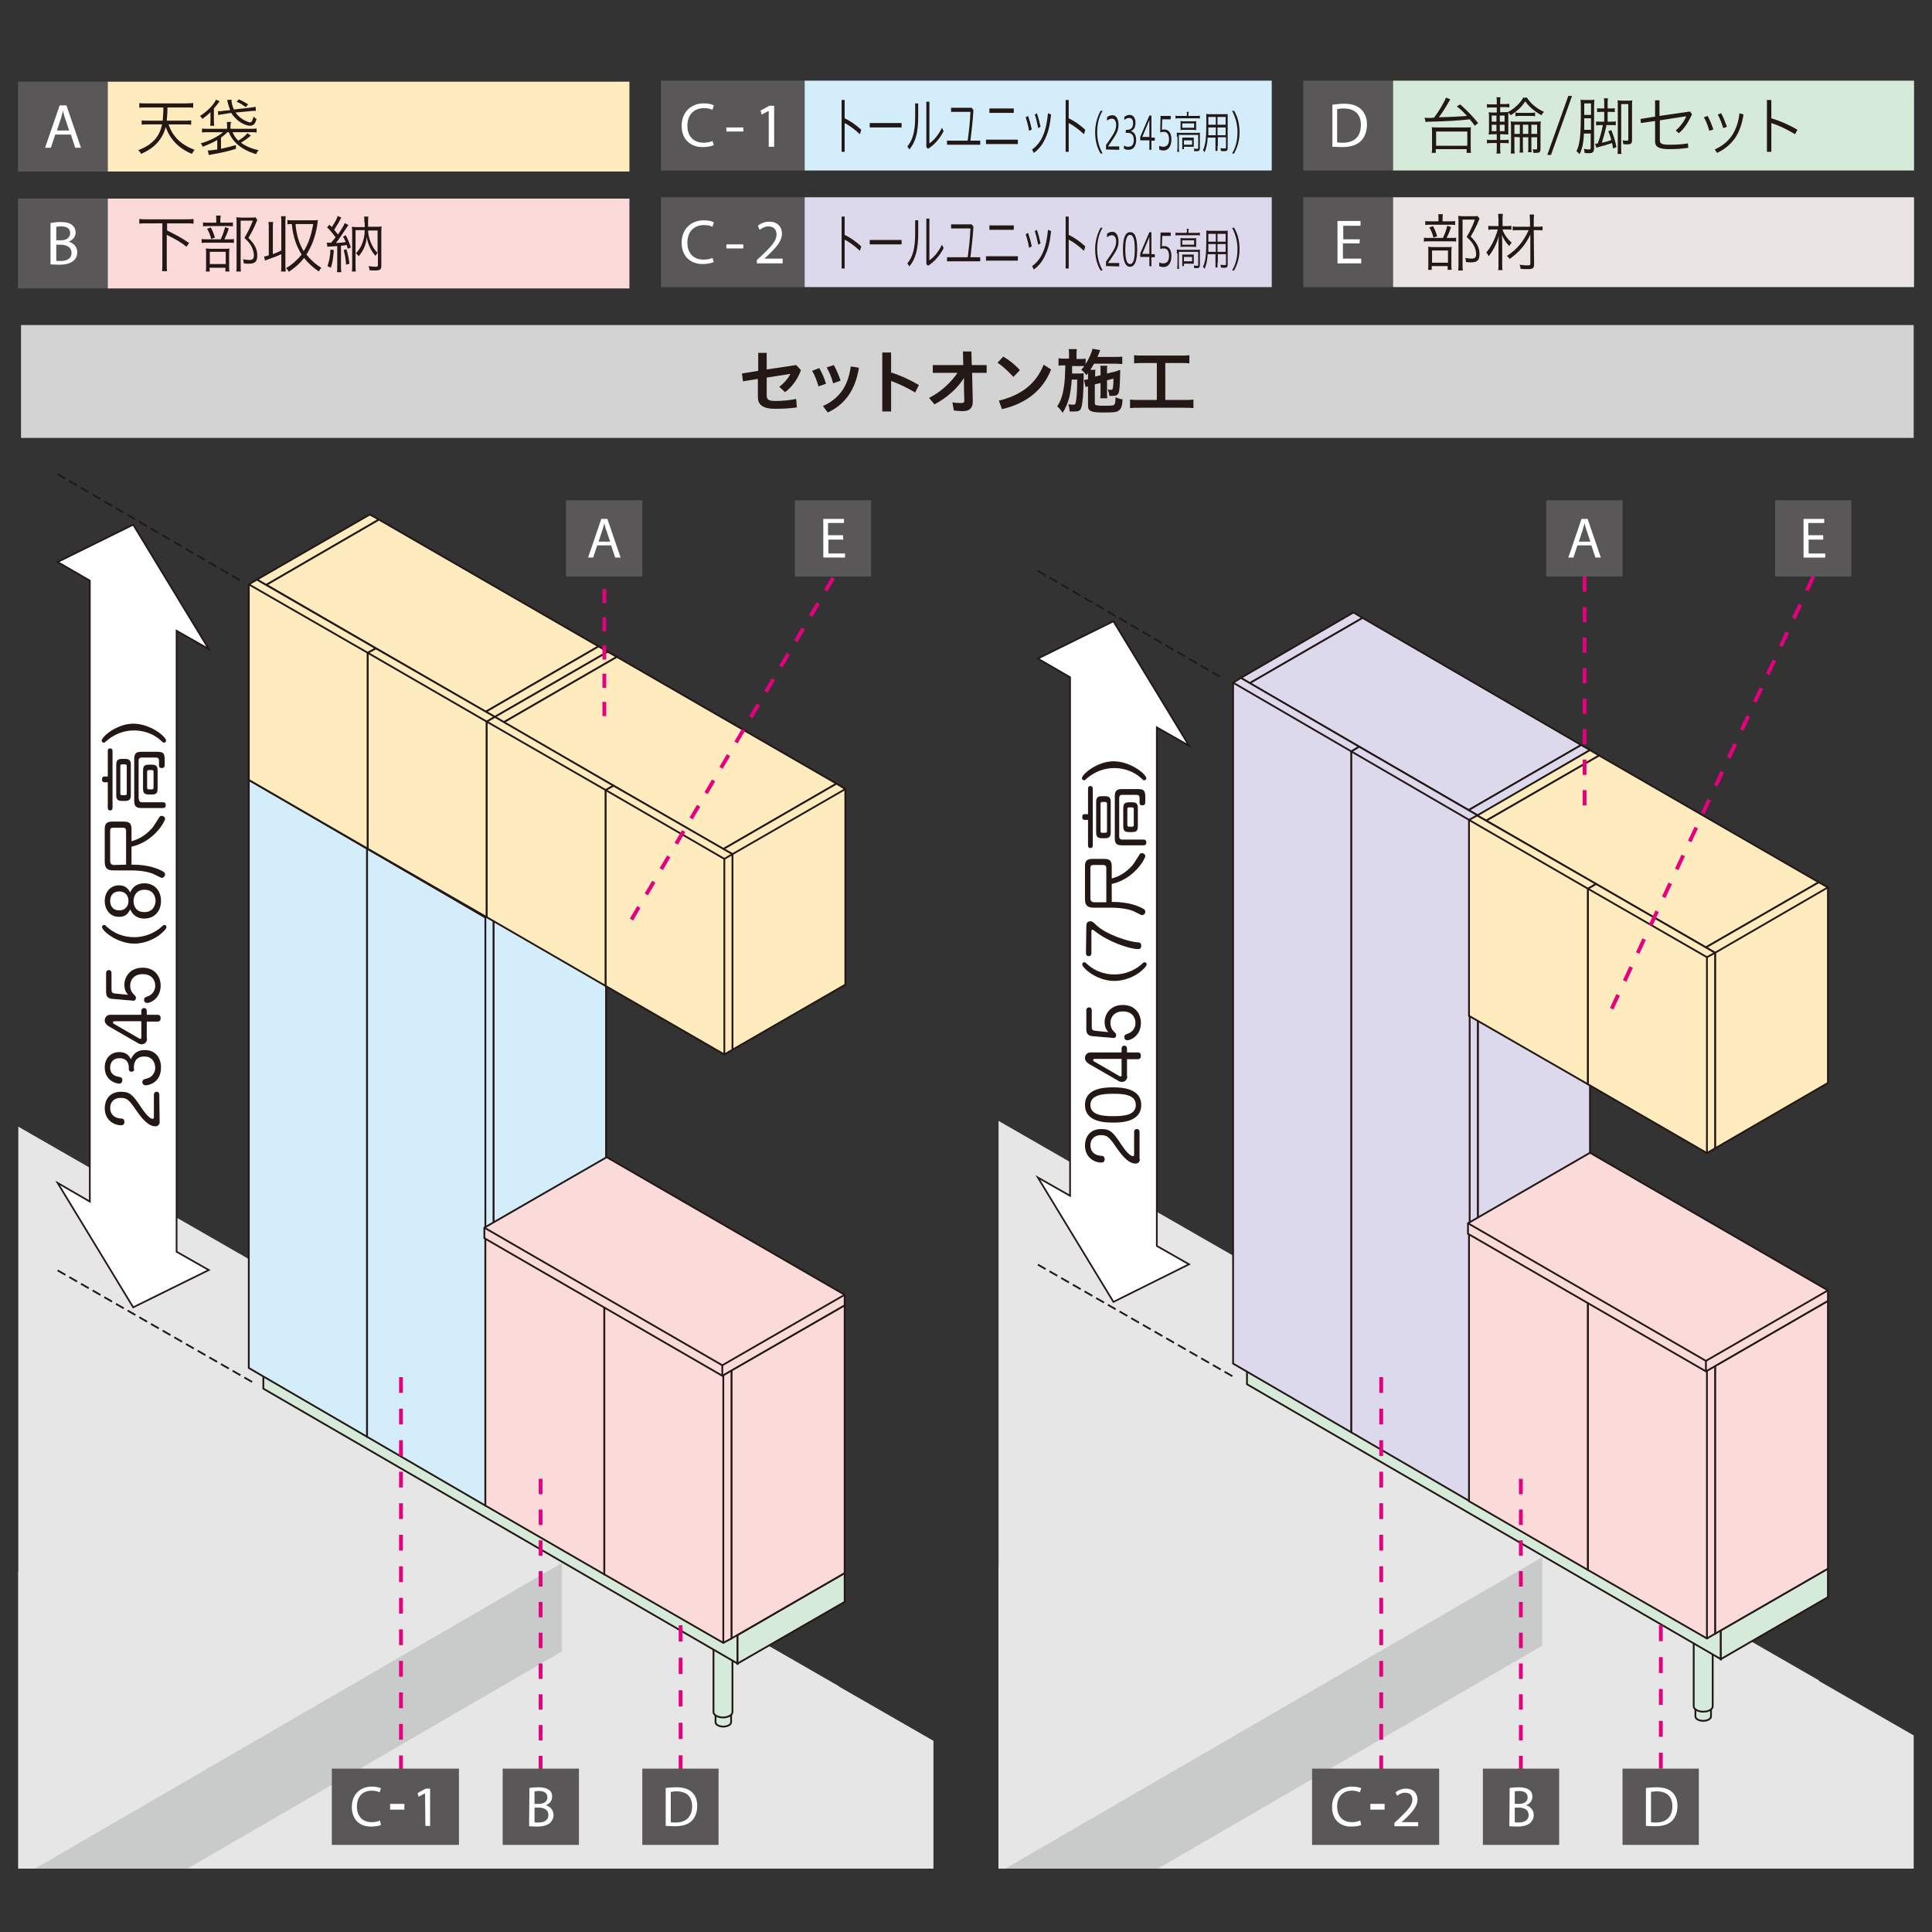 <?xml version="1.0" encoding="utf-8"?>
<!-- Generator: Adobe Illustrator 25.4.1, SVG Export Plug-In . SVG Version: 6.00 Build 0)  -->
<svg version="1.1" id="レイヤー_1" xmlns="http://www.w3.org/2000/svg" xmlns:xlink="http://www.w3.org/1999/xlink" x="0px"
	 y="0px" viewBox="0 0 570 570" style="enable-background:new 0 0 570 570;" xml:space="preserve">
<rect x="0" y="0" width="570" height="570" fill="#333333" stroke="none"/>
<style type="text/css">
	.st0{fill:#595757;}
	.st1{fill:#FEEBBE;}
	.st2{fill:#FFFFFF;}
	.st3{fill:#231815;}
	.st4{fill:#FADBDA;}
	.st5{fill:#D3EDFB;}
	.st6{fill:#DDD9EC;}
	.st7{fill:#D5EAD8;}
	.st8{fill:#EAE5E3;}
	.st9{fill:#D3D3D4;}
	.st10{fill:#E6E6E6;}
	.st11{fill:#C9CACA;}
	.st12{clip-path:url(#SVGID_00000001648246815999138430000007231546660102928550_);fill:#E6E6E6;}
	.st13{fill:none;stroke:#231815;stroke-width:0.529;stroke-miterlimit:10;}
	.st14{fill:none;stroke:#231815;stroke-width:0.529;stroke-miterlimit:10;stroke-dasharray:2.646,1.323;}
	.st15{fill:none;stroke:#231815;stroke-width:0.497;stroke-miterlimit:10;}
	.st16{clip-path:url(#SVGID_00000024685525930591682670000002852162638821596830_);fill:#E6E6E6;}
	.st17{fill:none;stroke:#E4007F;stroke-width:1.126;stroke-dasharray:4.166,4.166;}
	.st18{fill:none;stroke:#E4007F;stroke-width:1.126;stroke-dasharray:4.501,4.501;}
	.st19{fill:none;stroke:#E4007F;stroke-width:1.126;stroke-dasharray:4.54,4.54;}
	.st20{fill:none;stroke:#E4007F;stroke-width:1.126;stroke-dasharray:4.651,4.651;}
	.st21{fill:none;stroke:#E4007F;stroke-width:1.126;stroke-dasharray:4.795,4.795;}
	.st22{fill:none;stroke:#E4007F;stroke-width:1.126;stroke-dasharray:4.701,4.701;}
	.st23{fill:none;stroke:#E4007F;stroke-width:1.126;stroke-dasharray:4.337,4.337;}
</style>
<g>
	<g>
		<rect x="5.3" y="24.1" class="st0" width="26.5" height="26.5"/>
		<rect x="31.8" y="24.1" class="st1" width="153.9" height="26.5"/>
		<g>
			<path class="st2" d="M16.3,39.7L15,43.6h-1.7l4.3-12.5h2l4.3,12.5h-1.7l-1.3-3.9C20.9,39.7,16.3,39.7,16.3,39.7z M20.4,38.5
				l-1.2-3.6c-0.3-0.8-0.5-1.6-0.6-2.3l0,0c-0.2,0.7-0.4,1.5-0.6,2.3l-1.2,3.6H20.4z"/>
		</g>
		<g>
			<path class="st3" d="M49.7,36.6c1.2,3.7,3.7,6.1,7.7,7.6c-0.3,0.4-0.5,0.7-0.8,1.2c-4-1.7-6.4-4.3-7.7-7.9
				c-1,3.6-3.3,6.2-7.3,7.9c-0.2-0.5-0.4-0.7-0.8-1.1c4-1.5,6.3-3.9,7-7.6h-4.1c-0.7,0-1.5,0-1.9,0.1v-1.3c0.5,0.1,1.1,0.1,1.9,0.1
				H48c0.1-1.3,0.2-2.1,0.2-3.9h-5.1c-0.9,0-1.6,0-2,0.1v-1.4c0.4,0.1,1.2,0.1,2,0.1H55c0.8,0,1.6-0.1,2-0.1v1.4
				c-0.4-0.1-1.1-0.1-2-0.1h-5.6c0,1.7-0.1,2.7-0.2,3.9h5.2c0.9,0,1.4,0,2-0.1v1.3c-0.5-0.1-1.1-0.1-1.9-0.1h-4.8V36.6z"/>
		</g>
		<g>
			<path class="st3" d="M62.1,34c0-0.4,0-0.7,0-0.9c-0.6,0.6-1.7,1.5-2.4,2c-0.2-0.4-0.4-0.6-0.7-0.9c1.9-1.1,4.3-3.5,4.7-4.8
				l1.1,0.5C64.7,30,64.7,30,64.7,30s-0.1,0.2-0.3,0.4c-0.3,0.4-0.9,1.2-1.3,1.6v3.4c0,0.8,0,1.2,0.1,1.7H62
				c0.1-0.5,0.1-0.8,0.1-1.7v-0.9V34z M64.1,41.3c-1.2,0.7-2.5,1.3-4.3,2c-0.1-0.4-0.4-0.8-0.6-1c2.8-0.8,5.1-2,6.6-3.3h-4.2
				c-0.9,0-1.5,0-2,0.1v-1.2c0.5,0.1,1.1,0.1,2,0.1H67v-0.6c0-0.7,0-1.1-0.1-1.4h1.4C68,36.3,68,36.6,68,37.4V38h5.7
				c0.9,0,1.6,0,2-0.1v1.2c-0.5-0.1-1.1-0.1-2-0.1h-5.1c0.5,1.1,0.9,1.7,1.7,2.5c1.2-0.7,2.1-1.5,2.7-2.2l1,0.7
				c-1,0.9-1.8,1.4-2.9,2.1c1.3,1,3.2,1.8,5.2,2.2c-0.3,0.4-0.6,0.7-0.7,1.2c-4.3-1.3-6.9-3.5-8.1-6.5h-0.4c-0.6,0.6-1.1,1-1.9,1.6
				v3.3c1.5-0.3,2.6-0.6,4.4-1.1v1.1c-2.1,0.7-4.4,1.2-7.3,1.7c-0.3,0.1-0.5,0.1-0.7,0.1l-0.3-1.3c0.7,0,1.4-0.1,2.8-0.3
				C64.1,44.1,64.1,41.3,64.1,41.3z M65.8,33.7c-0.7,0.1-1,0.1-1.4,0.3l-0.1-1.2c0.2,0,0.3,0,0.4,0c0.3,0,0.9,0,1.1-0.1l2.1-0.2
				c-0.3-0.8-0.4-1.2-0.7-2.2c-0.1-0.4-0.1-0.5-0.2-0.8l1.3-0.1c0,0.1,0,0.2,0,0.2c0,0.7,0.3,1.8,0.7,2.7l4.5-0.5
				c0.9-0.1,1.4-0.2,1.9-0.3l0.1,1.2c-0.1,0-0.1,0-0.2,0c-0.5,0-0.8,0-1.7,0.1l-4.1,0.4c0.5,0.7,1,1.2,1.8,1.8
				c0.9,0.6,2,1.1,2.5,1.1c0.4,0,0.7-0.4,1-1.7c0.3,0.3,0.6,0.6,0.9,0.7c-0.3,0.8-0.4,1.2-0.7,1.5c-0.3,0.3-0.7,0.5-1.1,0.5
				c-1,0-2.3-0.5-3.5-1.4c-0.9-0.7-1.6-1.5-2.2-2.4L65.8,33.7z M72.5,31.6c-1-0.7-1.5-1.1-2.7-1.6l0.7-0.7c0.8,0.4,1.8,0.9,2.7,1.5
				L72.5,31.6z"/>
		</g>
	</g>
	<g>
		<rect x="5.3" y="58.6" class="st0" width="26.5" height="26.5"/>
		<rect x="31.8" y="58.6" class="st4" width="153.9" height="26.5"/>
		<g>
			<path class="st2" d="M14.9,65.8c0.7-0.1,1.8-0.3,3-0.3c1.6,0,2.7,0.3,3.4,0.9c0.6,0.5,1,1.2,1,2.2c0,1.2-0.8,2.3-2.1,2.7l0,0
				c1.2,0.3,2.6,1.3,2.6,3.1c0,1.1-0.4,1.9-1.1,2.5c-0.9,0.8-2.3,1.2-4.3,1.2c-1.1,0-2-0.1-2.5-0.1C14.9,78,14.9,65.8,14.9,65.8z
				 M16.5,70.9H18c1.7,0,2.7-0.9,2.7-2.1c0-1.5-1.1-2-2.7-2c-0.7,0-1.2,0.1-1.4,0.1v4H16.5z M16.5,76.9c0.3,0.1,0.8,0.1,1.4,0.1
				c1.7,0,3.2-0.6,3.2-2.4c0-1.7-1.5-2.4-3.2-2.4h-1.3v4.7H16.5z"/>
		</g>
		<g>
			<path class="st3" d="M43.2,65.9c-0.8,0-1.6,0-2.1,0.1v-1.4c0.6,0.1,1.2,0.1,2.1,0.1H55c0.9,0,1.5,0,2.1-0.1V66
				c-0.5-0.1-1.3-0.1-2.1-0.1h-5.7V68c3.2,1.6,4.3,2.2,6.5,3.7L55,72.8c-1.4-1.2-3.3-2.3-5.8-3.5v8.6c0,0.9,0,1.7,0.1,2.1h-1.5
				c0.1-0.5,0.1-1.2,0.1-2.1v-12H43.2z"/>
			<path class="st3" d="M67.3,70.6c0.8,0,1.4,0,1.7-0.1v1.2c-0.3-0.1-0.9-0.1-1.7-0.1h-6.1c-0.8,0-1.4,0-1.7,0.1v-1.2
				c0.4,0.1,0.9,0.1,1.7,0.1h3.9c0.6-1.2,1-2.4,1.3-3.6l1.1,0.4c-0.4,1.3-0.8,2.2-1.3,3.2H67.3z M67,65.7c0.8,0,1.4,0,1.7-0.1v1.2
				c-0.3-0.1-0.9-0.1-1.7-0.1h-5.5c-0.8,0-1.3,0-1.6,0.1v-1.2c0.4,0.1,0.8,0.1,1.7,0.1h2.2V65c0-0.6,0-1.2-0.1-1.4h1.4
				c0,0.4-0.1,0.8-0.1,1.4v0.7H67z M61.9,80.1h-1.2c0.1-0.4,0.1-0.8,0.1-1.6v-3.7c0-0.9,0-1.2-0.1-1.5c0.3,0,0.8,0.1,1.4,0.1h4.3
				c0.7,0,1.1,0,1.3-0.1c0,0.3-0.1,0.5-0.1,1.5v3.9c0,0.7,0,1,0.1,1.4h-1.2V79h-4.7L61.9,80.1L61.9,80.1z M62.2,67.1
				c0.5,1,0.9,1.9,1.2,3l-1.1,0.4c-0.2-1-0.6-2-1.2-3L62.2,67.1z M61.9,77.9h4.7v-3.6h-4.7C61.9,74.3,61.9,77.9,61.9,77.9z
				 M75.9,64.9c-0.1,0.2-0.1,0.2-0.2,0.5c0,0.1,0,0.1-0.1,0.2c0,0.1-0.2,0.4-0.4,1c-0.6,1.3-1.3,2.6-1.9,3.6
				c1.2,1.2,1.6,1.8,2.1,2.8c0.4,0.8,0.5,1.7,0.5,2.5c0,1-0.3,1.7-0.9,2c-0.3,0.2-0.9,0.3-1.6,0.3c-0.5,0-1,0-1.5-0.1
				c0-0.5-0.1-0.9-0.2-1.2c0.7,0.1,1.2,0.2,1.8,0.2c1,0,1.4-0.3,1.4-1.3c0-0.8-0.2-1.6-0.6-2.5c-0.5-1-1-1.6-2.2-2.7
				c0.9-1.4,1.9-3.5,2.5-5.1H71v13c0,0.9,0,1.6,0.1,2h-1.4c0.1-0.4,0.1-1.1,0.1-2V65.8c0-0.6,0-1.2-0.1-1.7c0.4,0,0.9,0.1,1.4,0.1
				H74c0.7,0,1.1,0,1.4-0.1L75.9,64.9z"/>
			<path class="st3" d="M80.4,75c1.2-0.4,1.8-0.7,2.6-1.1v-8.2c0-0.7,0-1.4-0.1-1.9h1.4c-0.1,0.6-0.1,1.2-0.1,1.9v12.5
				c0,0.7,0,1.3,0.1,1.9h-1.4c0.1-0.5,0.1-1.2,0.1-1.9V75c-1.4,0.6-2.1,0.9-4.1,1.6c-0.3,0.1-0.4,0.1-0.7,0.3l-0.3-1.2
				c0.6-0.1,0.9-0.2,1.4-0.4v-7.9c0-0.8,0-1.4-0.1-1.9h1.4c-0.1,0.5-0.1,1.2-0.1,1.9V75H80.4z M92.4,65c0.5,0,1,0,1.4-0.1
				c-0.1,0.4-0.1,0.8-0.2,1.5C93,70,92,72.6,90.4,75.1c1.3,1.6,2.6,2.8,4.4,3.9c-0.3,0.4-0.5,0.6-0.7,1.1c-1.6-1-3.2-2.5-4.4-4
				c-1.2,1.6-2.8,3-4.5,4.1c-0.1-0.4-0.4-0.6-0.8-1.1c1.6-0.9,3.3-2.4,4.6-4c-1.6-2.5-2.6-5.5-2.9-9c-0.5,0-1,0-1.3,0.1v-1.3
				c0.4,0.1,0.9,0.1,1.6,0.1C86.4,65,92.4,65,92.4,65z M87.2,66.1c0.2,3.1,1.1,5.9,2.4,8c1.4-2.2,2.3-4.9,2.8-8H87.2z"/>
			<path class="st3" d="M96.4,71.6c0.3,0,0.5,0,0.7,0c0.1,0,0.2,0,0.6,0c0.1-0.1,0.3-0.4,0.6-0.7c0.1-0.2,0.4-0.5,0.7-0.9
				c-0.8-1.1-1.8-2.3-2.5-2.9l0.7-0.8c0.4,0.4,0.5,0.5,0.7,0.7c0.9-1.4,1.7-2.8,1.7-3.3l1.1,0.5c-0.1,0.2-0.2,0.3-0.3,0.5l-0.1,0.2
				l-0.3,0.6c-0.4,0.6-1,1.7-1.4,2.3c0.6,0.7,0.8,1,1.1,1.4c1.2-1.7,1.9-3,2-3.4l1.1,0.6c-0.1,0.2-0.2,0.3-0.5,0.7
				c-0.9,1.4-2.5,3.8-3.2,4.6c1-0.1,2.1-0.1,2.9-0.3c-0.3-0.7-0.4-0.9-0.8-1.6l0.8-0.4c0.6,1.1,1.1,2.3,1.5,3.6l-0.9,0.4
				c-0.2-0.6-0.2-0.8-0.3-1.1c-0.4,0.1-1,0.1-1.7,0.2v6c0,0.8,0,1.3,0.1,1.8h-1.3c0.1-0.5,0.1-1.1,0.1-1.8v-5.9
				c-0.6,0-0.9,0.1-1.4,0.1c-0.8,0-1.2,0.1-1.5,0.1L96.4,71.6z M98.5,73.8c-0.2,2.4-0.4,3.8-0.9,5.2l-1-0.5c0.5-1.3,0.8-2.8,0.9-4.9
				L98.5,73.8z M102.2,73.5c0.4,1.3,0.7,2.7,0.9,4.3l-1,0.3c-0.1-1.6-0.3-2.9-0.7-4.3L102.2,73.5z M107.5,65.6c0-0.7,0-1.3-0.1-1.7
				h1.3c-0.1,0.4-0.1,1.1-0.1,1.7v1.3h2.3c0.7,0,1.2,0,1.7-0.1c-0.1,0.5-0.1,1.1-0.1,1.8v9.8c0,1.1-0.4,1.4-1.8,1.4
				c-0.6,0-1.2,0-1.7-0.1c0-0.4-0.1-0.9-0.3-1.2c0.8,0.1,1.4,0.2,2,0.2s0.8-0.1,0.8-0.5v-3.7c-0.2,0.2-0.6,0.7-0.7,1
				c-1.4-1.5-2.3-3.6-2.6-5.6c-0.1,2-1,4.2-2.4,5.7c-0.2-0.3-0.5-0.7-0.8-0.9c1.5-1.4,2.6-4,2.6-6.8h-2.7v10.2c0,0.9,0,1.6,0.1,2
				h-1.2c0.1-0.5,0.1-1.1,0.1-2v-9.4c0-0.8,0-1.3-0.1-1.8c0.5,0.1,1,0.1,1.7,0.1h2.1v-1.4H107.5z M108.6,68c0,2.2,1.3,5.3,2.8,6.6
				V68H108.6z"/>
		</g>
	</g>
	<g>
		<rect x="195" y="23.8" class="st0" width="42.4" height="26.5"/>
		<rect x="237.4" y="23.8" class="st5" width="137.8" height="26.5"/>
		<g>
			<path class="st2" d="M210.6,42.8c-0.6,0.3-1.8,0.6-3.3,0.6c-3.5,0-6.2-2.2-6.2-6.3c0-3.9,2.7-6.6,6.5-6.6c1.6,0,2.5,0.3,3,0.6
				l-0.4,1.3c-0.6-0.3-1.5-0.5-2.5-0.5c-2.9,0-4.9,1.9-4.9,5.2c0,3.1,1.8,5,4.8,5c1,0,2-0.2,2.6-0.5L210.6,42.8z"/>
		</g>
		<g>
			<path class="st2" d="M219.3,37.6v1.2h-5v-1.2H219.3z"/>
		</g>
		<g>
			<path class="st2" d="M226.8,32.7L226.8,32.7l-2.1,1.1l-0.3-1.2l2.6-1.4h1.4v12.1h-1.6L226.8,32.7L226.8,32.7z"/>
		</g>
		<g>
			<path class="st3" d="M249.2,34.9c1.5,0.7,3.3,1.9,4.9,3.4l-0.4,1.3c-1.5-1.4-3.1-2.6-4.5-3.3v8.5h-0.9V29.5h0.9V34.9z"/>
			<path class="st3" d="M266,36.3v1.3h-9.4v-1.3H266z"/>
			<path class="st3" d="M270.9,30.5v3.8c0,4.6-0.7,7.5-2.6,9.8l-0.6-0.9c1.6-1.9,2.3-4.5,2.3-8.7v-4C270,30.5,270.9,30.5,270.9,30.5
				z M274.2,30v12.3c1.2-0.8,2.6-2.3,3.7-4.6l0.5,1c-1.2,2.3-2.7,4-4.6,5.2l-0.5-0.5V30H274.2z"/>
			<path class="st3" d="M285.5,41.5c0.4-2.9,0.7-5.7,0.8-8.5h-5.7v-1.2h6.1l0.5,0.7c-0.2,3.4-0.6,6.5-0.9,9h2.9v1.2h-9.8v-1.2H285.5
				z"/>
			<path class="st3" d="M300.3,41.2v1.3h-9.4v-1.3H300.3z M291.9,32h7.2v1.3h-7.2V32z"/>
			<path class="st3" d="M303.3,34.2c0.4,1.1,0.8,2.5,1.1,4l-0.8,0.4c-0.2-1.4-0.6-2.8-1-4L303.3,34.2z M310.1,33.8
				c-0.3,3-0.8,5.1-1.6,6.8c-0.8,1.9-2,3.5-3.5,4.5l-0.5-1c1.3-0.9,2.5-2.3,3.3-4.3c0.7-1.6,1.1-3.6,1.4-6.4L310.1,33.8z
				 M305.9,33.4c0.4,1.1,0.8,2.6,1.1,4l-0.7,0.4c-0.3-1.4-0.6-2.9-1-4L305.9,33.4z"/>
			<path class="st3" d="M315.3,34.9c1.5,0.7,3.3,1.9,4.9,3.4l-0.4,1.3c-1.5-1.4-3.1-2.6-4.5-3.3v8.5h-0.9V29.5h0.9V34.9z"/>
		</g>
		<g>
			<path class="st3" d="M324.7,45.3c-0.9-1.5-1.6-3.5-1.6-6.3c0-2.7,0.8-4.8,1.6-6.3h0.6c-0.9,1.5-1.6,3.5-1.6,6.3s0.8,4.8,1.6,6.3
				H324.7z"/>
			<path class="st3" d="M326.3,44.1v-1.3c1.9-2.8,3-4.1,3-5.9c0-1.1-0.4-1.9-1.3-1.9c-0.5,0-1,0.3-1.4,0.6v-1c0.6-0.5,1-0.6,1.7-0.6
				c1,0,1.7,1.1,1.7,2.9c0,2-1,3.2-3.1,6.3h3.3v1L326.3,44.1L326.3,44.1z"/>
			<path class="st3" d="M331.5,42.9c0.3,0.2,0.8,0.4,1.4,0.4c1.2,0,1.6-0.8,1.6-2c0-1.5-0.7-2.1-1.8-2.1h-0.6l0.1-0.9h0.4
				c0.9,0,1.7-0.5,1.7-1.9c0-0.8-0.2-1.6-1.2-1.6c-0.6,0-1.2,0.4-1.4,0.6v-0.9c0.5-0.4,1-0.6,1.6-0.6c1,0,1.7,0.9,1.7,2.2
				c0,1.4-0.4,2.2-1.4,2.6c1,0.2,1.6,1.1,1.6,2.6c0,1.6-0.7,2.9-2.2,2.9c-0.8,0-1.2-0.2-1.4-0.4v-0.9H331.5z"/>
			<path class="st3" d="M339.1,44.1v-2.7h-2.7v-1l2.7-6.3h0.6v6.5h1v0.9h-1v2.7h-0.6V44.1z M339.1,40.4v-5l-2.1,5H339.1z"/>
			<path class="st3" d="M342,43c0.3,0.2,0.8,0.3,1.2,0.3c1,0,1.7-0.6,1.7-2.2c0-1.5-0.6-2.2-1.5-2.2c-0.2,0-0.7,0-1,0.2l-0.1-0.3
				l0.1-4.6h3v1h-2.5l-0.1,3.1c0.2-0.1,0.4-0.1,0.7-0.1c1.4,0,2.1,1.2,2.1,2.9c0,2-0.8,3.3-2.4,3.3c-0.3,0-0.8-0.1-1.2-0.3L342,43
				L342,43z"/>
			<path class="st3" d="M350.2,33.9c0-0.4,0-0.6-0.1-0.9h0.6c0,0.3-0.1,0.5-0.1,0.9v0.3h2.6c0.4,0,0.6,0,0.8-0.1V35
				c-0.2-0.1-0.5-0.1-0.8-0.1h-5.6c-0.3,0-0.6,0-0.8,0.1v-0.9c0.2,0.1,0.5,0.1,0.8,0.1h2.5v-0.3H350.2z M347.2,40.3
				c0-0.5,0-0.8,0-1.2c0.2,0,0.5,0.1,0.8,0.1h5.2c0.4,0,0.6,0,0.8-0.1c0,0.4,0,0.7,0,1.1v3.4c0,0.5-0.1,0.7-0.2,0.8
				s-0.3,0.2-0.7,0.2c-0.2,0-0.2,0-0.8,0c0-0.3,0-0.6-0.1-0.8c0.3,0.1,0.6,0.1,1,0.1c0.3,0,0.3,0,0.3-0.3v-3.8h-5.7v3.7
				c0,0.6,0,0.9,0.1,1.3h-0.6c0-0.3,0.1-0.8,0.1-1.3v-3.2H347.2z M348.3,36.7c0-0.5,0-0.8,0-1c0.2,0,0.4,0.1,0.8,0.1h3.1
				c0.3,0,0.5,0,0.7-0.1c0,0.3,0,0.6,0,1v0.7c0,0.6,0,0.8,0,1c-0.2,0-0.4-0.1-0.8-0.1H349c-0.3,0-0.5,0-0.7,0.1c0-0.2,0-0.5,0-1
				V36.7z M348.8,37.7h3.5v-1.3h-3.5V37.7z M352.2,42.4c0,0.5,0,0.7,0,0.9c-0.2,0-0.5,0-0.8,0h-2.1V44h-0.5c0-0.2,0-0.6,0-1.1v-1.3
				c0-0.5,0-0.7,0-1c0.2,0,0.4,0,0.7,0h2c0.3,0,0.5,0,0.7,0c0,0.2,0,0.5,0,0.9L352.2,42.4L352.2,42.4z M349.3,42.7h2.4v-1.3h-2.4
				V42.7z"/>
			<path class="st3" d="M359.2,43.1c0,0.6,0,1.2,0,1.4h-0.6c0-0.3,0-0.7,0-1.4v-2.5h-2.3c-0.1,1.8-0.4,3.2-0.9,4.3
				c-0.2-0.3-0.3-0.4-0.5-0.6c0.4-0.7,0.5-1.3,0.7-2.2c0.2-1.2,0.3-3.1,0.3-6.3c0-1.2,0-1.6,0-2.2c0.2,0,0.5,0.1,0.9,0.1h4.5
				c0.4,0,0.7,0,0.9-0.1c0,0.4,0,0.7,0,1.3v8.7c0,0.8-0.2,1-1,1c-0.3,0-0.7,0-1-0.1c0-0.3-0.1-0.6-0.1-0.8c0.5,0.1,0.9,0.1,1.2,0.1
				c0.4,0,0.4-0.1,0.4-0.4v-2.9h-2.4v2.6H359.2z M356.5,37.6c0,0.4,0,0.8,0,0.9c0,0.8,0,0.9,0,1.4h2.2v-2.3
				C358.7,37.6,356.5,37.6,356.5,37.6z M358.7,34.5h-2.2v1.6v0.7h2.2V34.5z M361.6,36.8v-2.3h-2.4v2.3H361.6z M359.2,39.9h2.4v-2.3
				h-2.4V39.9z"/>
			<path class="st3" d="M363.5,45.3c0.9-1.5,1.6-3.5,1.6-6.3c0-2.7-0.8-4.8-1.6-6.3h0.6c0.9,1.5,1.6,3.5,1.6,6.3s-0.8,4.8-1.6,6.3
				H363.5z"/>
		</g>
	</g>
	<g>
		<rect x="195" y="58.2" class="st0" width="42.4" height="26.5"/>
		<rect x="237.4" y="58.2" class="st6" width="137.8" height="26.5"/>
		<g>
			<path class="st2" d="M210.6,77.3c-0.6,0.3-1.8,0.6-3.3,0.6c-3.5,0-6.2-2.2-6.2-6.3c0-3.9,2.7-6.6,6.5-6.6c1.6,0,2.5,0.3,3,0.6
				l-0.4,1.3c-0.6-0.3-1.5-0.5-2.5-0.5c-2.9,0-4.9,1.9-4.9,5.2c0,3.1,1.8,5,4.8,5c1,0,2-0.2,2.6-0.5L210.6,77.3z"/>
		</g>
		<g>
			<path class="st2" d="M219.3,72.1v1.2h-5v-1.2H219.3z"/>
		</g>
		<g>
			<path class="st2" d="M223.3,77.7v-1l1.3-1.2c3.1-2.9,4.5-4.5,4.5-6.3c0-1.2-0.6-2.4-2.4-2.4c-1.1,0-2,0.6-2.6,1l-0.5-1.2
				c0.8-0.7,2-1.2,3.4-1.2c2.6,0,3.7,1.8,3.7,3.5c0,2.2-1.6,4-4.2,6.5l-1,0.9l0,0h5.4v1.4C230.9,77.7,223.3,77.7,223.3,77.7z"/>
		</g>
		<g>
			<path class="st3" d="M249.2,69.3c1.5,0.7,3.3,1.9,4.9,3.4l-0.4,1.3c-1.5-1.4-3.1-2.6-4.5-3.3v8.5h-0.9V63.9h0.9V69.3z"/>
			<path class="st3" d="M266,70.8v1.3h-9.4v-1.3H266z"/>
			<path class="st3" d="M270.9,65v3.8c0,4.6-0.7,7.5-2.6,9.8l-0.6-0.9c1.6-1.9,2.3-4.5,2.3-8.7v-4C270,65,270.9,65,270.9,65z
				 M274.2,64.5v12.3c1.2-0.8,2.6-2.3,3.7-4.6l0.5,1c-1.2,2.3-2.7,4-4.6,5.2l-0.5-0.5V64.5H274.2z"/>
			<path class="st3" d="M285.5,75.9c0.4-2.9,0.7-5.7,0.8-8.5h-5.7v-1.2h6.1l0.5,0.7c-0.2,3.4-0.6,6.5-0.9,9h2.9v1.2h-9.8v-1.2H285.5
				z"/>
			<path class="st3" d="M300.3,75.6v1.3h-9.4v-1.3H300.3z M291.9,66.5h7.2v1.3h-7.2V66.5z"/>
			<path class="st3" d="M303.3,68.7c0.4,1.1,0.8,2.5,1.1,4l-0.8,0.4c-0.2-1.4-0.6-2.8-1-4L303.3,68.7z M310.1,68.2
				c-0.3,3-0.8,5.1-1.6,6.8c-0.8,1.9-2,3.5-3.5,4.5l-0.5-1c1.3-0.9,2.5-2.3,3.3-4.3c0.7-1.6,1.1-3.6,1.4-6.4L310.1,68.2z
				 M305.9,67.8c0.4,1.1,0.8,2.6,1.1,4l-0.7,0.4c-0.3-1.4-0.6-2.9-1-4L305.9,67.8z"/>
			<path class="st3" d="M315.3,69.3c1.5,0.7,3.3,1.9,4.9,3.4l-0.4,1.3c-1.5-1.4-3.1-2.6-4.5-3.3v8.5h-0.9V63.9h0.9V69.3z"/>
		</g>
		<g>
			<path class="st3" d="M324.7,79.8c-0.9-1.5-1.6-3.5-1.6-6.3c0-2.7,0.8-4.8,1.6-6.3h0.6c-0.9,1.5-1.6,3.5-1.6,6.3s0.8,4.8,1.6,6.3
				H324.7z"/>
			<path class="st3" d="M326.3,78.5v-1.3c1.9-2.8,3-4.1,3-5.9c0-1.1-0.4-1.9-1.3-1.9c-0.5,0-1,0.3-1.4,0.6v-1c0.6-0.5,1-0.6,1.7-0.6
				c1,0,1.7,1.1,1.7,2.9c0,2-1,3.2-3.1,6.3h3.3v1L326.3,78.5L326.3,78.5z"/>
			<path class="st3" d="M335.5,73.6c0,3.4-0.7,5.1-2.1,5.1s-2.1-1.7-2.1-5.1s0.7-5.1,2.1-5.1C334.9,68.4,335.5,70.2,335.5,73.6z
				 M332,73.6c0,2.8,0.4,4.3,1.4,4.3s1.4-1.5,1.4-4.3s-0.4-4.3-1.4-4.3C332.4,69.3,332,70.8,332,73.6z"/>
			<path class="st3" d="M339.1,78.5v-2.7h-2.7v-1l2.7-6.3h0.6V75h1v0.9h-1v2.7L339.1,78.5L339.1,78.5z M339.1,74.9v-5l-2.1,5H339.1z
				"/>
			<path class="st3" d="M342,77.4c0.3,0.2,0.8,0.3,1.2,0.3c1,0,1.7-0.6,1.7-2.2c0-1.5-0.6-2.2-1.5-2.2c-0.2,0-0.7,0-1,0.2l-0.1-0.3
				l0.1-4.6h3v1h-2.5l-0.1,3.1c0.2-0.1,0.4-0.1,0.7-0.1c1.4,0,2.1,1.2,2.1,2.9c0,2-0.8,3.3-2.4,3.3c-0.3,0-0.8-0.1-1.2-0.3L342,77.4
				L342,77.4z"/>
			<path class="st3" d="M350.2,68.4c0-0.4,0-0.6-0.1-0.9h0.6c0,0.3-0.1,0.5-0.1,0.9v0.3h2.6c0.4,0,0.6,0,0.8-0.1v0.9
				c-0.2-0.1-0.5-0.1-0.8-0.1h-5.6c-0.3,0-0.6,0-0.8,0.1v-0.9c0.2,0.1,0.5,0.1,0.8,0.1h2.5v-0.3H350.2z M347.2,74.8
				c0-0.5,0-0.8,0-1.2c0.2,0,0.5,0.1,0.8,0.1h5.2c0.4,0,0.6,0,0.8-0.1c0,0.4,0,0.7,0,1.1v3.4c0,0.5-0.1,0.7-0.2,0.8
				c-0.1,0.1-0.3,0.2-0.7,0.2c-0.2,0-0.2,0-0.8,0c0-0.3,0-0.6-0.1-0.8c0.3,0.1,0.6,0.1,1,0.1c0.3,0,0.3,0,0.3-0.3v-3.8h-5.7V78
				c0,0.6,0,0.9,0.1,1.3h-0.6c0-0.3,0.1-0.8,0.1-1.3v-3.2H347.2z M348.3,71.2c0-0.5,0-0.8,0-1c0.2,0,0.4,0.1,0.8,0.1h3.1
				c0.3,0,0.5,0,0.7-0.1c0,0.3,0,0.6,0,1v0.7c0,0.6,0,0.8,0,1c-0.2,0-0.4-0.1-0.8-0.1H349c-0.3,0-0.5,0-0.7,0.1c0-0.2,0-0.5,0-1
				V71.2z M348.8,72.2h3.5v-1.3h-3.5V72.2z M352.2,76.9c0,0.5,0,0.7,0,0.9c-0.2,0-0.5,0-0.8,0h-2.1v0.7h-0.5c0-0.2,0-0.6,0-1.1v-1.3
				c0-0.5,0-0.7,0-1c0.2,0,0.4,0,0.7,0h2c0.3,0,0.5,0,0.7,0c0,0.2,0,0.5,0,0.9L352.2,76.9L352.2,76.9z M349.3,77.1h2.4v-1.3h-2.4
				V77.1z"/>
			<path class="st3" d="M359.2,77.5c0,0.6,0,1.2,0,1.4h-0.6c0-0.3,0-0.7,0-1.4V75h-2.3c-0.1,1.8-0.4,3.2-0.9,4.3
				c-0.2-0.3-0.3-0.4-0.5-0.6c0.4-0.7,0.5-1.3,0.7-2.2c0.2-1.2,0.3-3.1,0.3-6.3c0-1.2,0-1.6,0-2.2c0.2,0,0.5,0.1,0.9,0.1h4.5
				c0.4,0,0.7,0,0.9-0.1c0,0.4,0,0.7,0,1.3V78c0,0.8-0.2,1-1,1c-0.3,0-0.7,0-1-0.1c0-0.3-0.1-0.6-0.1-0.8c0.5,0.1,0.9,0.1,1.2,0.1
				c0.4,0,0.4-0.1,0.4-0.4V75h-2.4v2.5H359.2z M356.5,72c0,0.4,0,0.8,0,0.9c0,0.8,0,0.9,0,1.4h2.2V72H356.5z M358.7,69h-2.2v1.6v0.7
				h2.2V69z M361.6,71.3V69h-2.4v2.3H361.6z M359.2,74.3h2.4V72h-2.4V74.3z"/>
			<path class="st3" d="M363.5,79.8c0.9-1.5,1.6-3.5,1.6-6.3c0-2.7-0.8-4.8-1.6-6.3h0.6c0.9,1.5,1.6,3.5,1.6,6.3s-0.8,4.8-1.6,6.3
				H363.5z"/>
		</g>
	</g>
	<g>
		<rect x="384.5" y="23.8" class="st0" width="26.5" height="26.5"/>
		<rect x="411" y="23.8" class="st7" width="153.7" height="26.5"/>
		<g>
			<path class="st2" d="M393,30.9c1-0.1,2.2-0.3,3.4-0.3c2.3,0,4,0.5,5.1,1.6c1.1,1,1.8,2.5,1.8,4.5s-0.6,3.7-1.8,4.9
				c-1.2,1.2-3.1,1.8-5.5,1.8c-1.2,0-2.1-0.1-2.9-0.1V30.9H393z M394.6,42c0.4,0.1,1,0.1,1.6,0.1c3.5,0,5.3-1.9,5.3-5.3
				c0-3-1.7-4.8-5.1-4.8c-0.8,0-1.5,0.1-1.9,0.2V42H394.6z"/>
		</g>
		<g>
			<path class="st3" d="M423.1,34.7c1.5-2,3.1-4.7,3.5-5.9l1.3,0.5l-0.1,0.1l-0.1,0.2c-1.2,2.1-2,3.4-3.2,5c4.3-0.1,5.4-0.2,8.3-0.4
				c-1.2-1.3-1.7-1.8-3-2.8l1-0.6c1.9,1.7,3.4,3.2,5.3,5.5l-1,0.8c-0.7-1-1-1.3-1.5-1.9c-3,0.4-7.4,0.6-11.6,0.7
				c-0.7,0-0.8,0-1.4,0.1l-0.3-1.3c0.4,0.1,0.9,0.1,1.4,0.1h0.4L423.1,34.7L423.1,34.7z M422.4,45.1c0.1-0.6,0.1-1.1,0.1-1.7V39
				c0-0.6,0-1-0.1-1.5c0.3,0.1,0.6,0.1,1.4,0.1h8.8c0.8,0,1.1,0,1.4-0.1c-0.1,0.4-0.1,0.9-0.1,1.5v4.4c0,0.6,0,1.2,0.1,1.7h-1.3V44
				h-9.1v1.1H422.4z M423.7,43h9.2v-4.2h-9.2V43z"/>
			<path class="st3" d="M441.6,30.1c0-0.4,0-1-0.1-1.4h1.2c-0.1,0.4-0.1,0.9-0.1,1.4v0.6h1.2c0.7,0,1,0,1.5-0.1v1.1
				c-0.4-0.1-0.8-0.1-1.5-0.1h-1.2v1.5h0.7c1,0,1.3,0,1.7-0.1l0,0c1.9-1,3.6-2.7,4.4-4.2h1.1c1,1.7,3,3.3,5,4.2
				c-0.3,0.3-0.5,0.6-0.7,1c-1.9-1-3.8-2.6-4.8-4.1c-1,1.6-2.5,3-4.3,4.1c-0.3-0.4-0.5-0.6-0.7-0.8c0,0.2,0,0.3,0,0.4V34v0.8v3.1
				v0.9v0.3c0,0.1,0,0.3,0,0.6c-0.3,0-1-0.1-1.8-0.1h-0.6v1.7h1.1c0.7,0,1,0,1.4-0.1v1.1c-0.4-0.1-0.8-0.1-1.4-0.1h-1.1v1.4
				c0,0.7,0,1.2,0.1,1.7h-1.2c0.1-0.4,0.1-0.9,0.1-1.7v-1.4h-1.4c-0.7,0-1,0-1.5,0.1v-1.1c0.4,0.1,0.8,0.1,1.5,0.1h1.4v-1.7H441
				c-0.8,0-1.3,0-1.8,0.1c0.1-0.5,0.1-0.9,0.1-1.8v-3c0-0.8,0-1.4-0.1-1.8c0.4,0.1,1.1,0.1,1.8,0.1h0.6v-1.5h-1.4
				c-0.7,0-1.1,0-1.5,0.1v-1.1c0.4,0.1,0.8,0.1,1.5,0.1h1.4V30.1z M440.1,34.1v1.8h1.4v-1.8H440.1z M440.1,36.8v1.9h1.4v-1.9H440.1z
				 M443.9,35.9v-1.8h-1.4v1.8H443.9z M443.9,38.7v-1.9h-1.4v1.9H443.9z M446.8,40.4v2.9c0,0.9,0,1.5,0.1,2h-1.2
				c0.1-0.4,0.1-1.1,0.1-2v-5.6c0-1,0-1.4-0.1-1.9c0.4,0.1,0.9,0.1,1.9,0.1h5.1c1,0,1.6,0,1.9-0.1c-0.1,0.5-0.1,1.1-0.1,1.8v6.2
				c0,1.1-0.3,1.3-1.3,1.3c-0.2,0-0.5,0-0.8,0c0-0.4-0.1-0.8-0.2-1.1c0.4,0.1,0.6,0.1,0.9,0.1s0.4-0.1,0.4-0.4v-3.2h-1.7v2.7
				c0,0.8,0,1.2,0.1,1.7h-1.1c0.1-0.4,0.1-0.8,0.1-1.7v-2.7h-1.6v2.8c0,0.9,0,1.2,0.1,1.7h-1.1c0.1-0.5,0.1-0.9,0.1-1.7v-2.8
				L446.8,40.4L446.8,40.4z M448.4,36.8h-1.6v2.7h1.6V36.8z M447.1,33.2c0.4,0.1,0.8,0.1,1.5,0.1h2.8c0.7,0,1.1,0,1.5-0.1v1.1
				c-0.5-0.1-0.8-0.1-1.5-0.1h-2.8c-0.6,0-1,0-1.5,0.1V33.2z M450.9,39.5v-2.7h-1.6v2.7H450.9z M453.5,39.5v-2.7h-1.7v2.7H453.5z"/>
			<path class="st3" d="M462.7,28.3h1.1l-6.2,17.4h-1.1L462.7,28.3z"/>
			<path class="st3" d="M467.3,39.3c-0.1,2.9-0.5,4.7-1.3,6.2c-0.3-0.4-0.4-0.5-0.9-0.9c1-2,1.3-4.5,1.3-11.5c0-2.2,0-3-0.1-3.7
				c0.4,0.1,0.9,0.1,1.4,0.1h1.3c0.6,0,1.1,0,1.4-0.1c0,0.2-0.1,0.7-0.1,1.8v12.4c0,1.2-0.3,1.6-1.5,1.6c-0.4,0-0.8,0-1.3-0.1
				c0-0.4-0.1-0.8-0.2-1.2c0.5,0.1,1,0.2,1.4,0.2c0.5,0,0.6-0.1,0.6-0.6v-4.1h-2V39.3z M469.4,38.3v-3.4h-2c0,0.6,0,1.1,0,1.3
				c0,1.3,0,1.4,0,2.1C467.4,38.3,469.4,38.3,469.4,38.3z M469.4,33.9v-3.4h-2v2.6v0.8H469.4z M472.7,33c-0.7,0-1.2,0-1.5,0.1v-1.2
				c0.3,0.1,0.9,0.1,1.5,0.1h0.6v-1.2c0-0.8,0-1.4-0.1-1.8h1.2c-0.1,0.4-0.1,1-0.1,1.7V32h0.6c0.7,0,1.2,0,1.5-0.1v1.2
				c-0.3-0.1-0.7-0.1-1.5-0.1h-0.6v2.9h0.9c0.7,0,1.2,0,1.5-0.1V37c-0.3-0.1-0.8-0.1-1.5-0.1h-1.3v0.2v0.2c-0.4,1.7-0.9,3.6-1.3,4.8
				c1.1-0.2,2.1-0.5,2.8-0.8c-0.3-1.1-0.5-1.6-0.9-2.6l0.9-0.3c0.6,1.5,1.2,3.3,1.5,5l-1,0.4c-0.1-0.8-0.2-1.1-0.3-1.6
				c-1.1,0.4-2.2,0.7-3.7,1.1c-0.3,0.1-0.7,0.2-0.9,0.3l-0.4-1.2c0.2,0,0.5,0,0.8-0.1c0.6-1.5,1.3-4.1,1.5-5.4h-0.5
				c-0.7,0-1.1,0-1.5,0.1v-1.2c0.3,0.1,0.8,0.1,1.5,0.1h0.9V33H472.7z M481.5,41.3c0,1-0.3,1.3-1.4,1.3c-0.4,0-0.8,0-1.2-0.1
				c0-0.4-0.1-0.8-0.2-1.1c0.5,0.1,0.9,0.1,1.3,0.1s0.4-0.1,0.4-0.5V30.7h-2.1v13c0,0.7,0,1.4,0.1,1.7h-1.2c0.1-0.4,0.1-1.1,0.1-1.7
				V31.2c0-0.9,0-1.2-0.1-1.6c0.2,0,0.7,0.1,1.2,0.1h2c0.6,0,1,0,1.2-0.1c-0.1,0.4-0.1,0.9-0.1,1.6L481.5,41.3L481.5,41.3z"/>
			<path class="st3" d="M498.6,32.9l0.6,0.8c-1.1,2.4-2.3,4.3-3.9,5.6l-0.9-0.8c1.4-1.2,2.6-2.9,3.1-4.2l-7.8,1.2v5.8
				c0,1.1,0.5,1.4,2.9,1.4c2.1,0,3.7-0.1,5.4-0.4l0.1,1.3c-1.8,0.3-3.5,0.4-5.6,0.4c-3,0-4.2-0.6-4.2-2.3v-6l-4.2,0.6l-0.1-1.2
				l4.3-0.7v-4.8h1.3v4.6L498.6,32.9z"/>
			<path class="st3" d="M503.8,34.2c0.6,1.1,1.2,2.5,1.7,4l-1.2,0.4c-0.4-1.4-0.9-2.8-1.6-4L503.8,34.2z M514.4,33.8
				c-0.5,3-1.3,5.1-2.4,6.8c-1.3,1.9-3.2,3.5-5.4,4.5l-0.7-1c2-0.9,3.9-2.3,5.2-4.3c1-1.6,1.8-3.6,2.1-6.4L514.4,33.8z M507.8,33.4
				c0.6,1.1,1.2,2.6,1.7,4l-1.1,0.4c-0.4-1.4-1-2.9-1.6-4L507.8,33.4z"/>
			<path class="st3" d="M522.6,34.9c2.4,0.7,5.2,1.9,7.7,3.4l-0.7,1.3c-2.3-1.4-4.8-2.6-7-3.3v8.5h-1.3V29.5h1.3V34.9z"/>
		</g>
	</g>
	<g>
		<rect x="384.5" y="58.2" class="st0" width="26.5" height="26.5"/>
		<rect x="411" y="58.2" class="st8" width="153.7" height="26.5"/>
		<g>
			<path class="st2" d="M401.1,71.8h-4.9v4.5h5.4v1.4h-7V65.2h6.8v1.4h-5.1v4h4.9L401.1,71.8L401.1,71.8z"/>
		</g>
		<g>
			<path class="st3" d="M427.9,70.2c0.8,0,1.4,0,1.7-0.1v1.2c-0.3-0.1-0.9-0.1-1.7-0.1h-6.1c-0.8,0-1.4,0-1.7,0.1v-1.2
				c0.4,0.1,0.9,0.1,1.7,0.1h3.9c0.6-1.2,1-2.4,1.3-3.6l1.1,0.4c-0.4,1.3-0.8,2.2-1.3,3.2H427.9z M427.6,65.3c0.8,0,1.4,0,1.7-0.1
				v1.2c-0.3-0.1-0.9-0.1-1.7-0.1h-5.5c-0.8,0-1.3,0-1.6,0.1v-1.2c0.4,0.1,0.8,0.1,1.7,0.1h2.2v-0.7c0-0.6,0-1.2-0.1-1.4h1.4
				c-0.1,0.3-0.1,0.8-0.1,1.4v0.7H427.6z M422.5,79.6h-1.2c0.1-0.4,0.1-0.8,0.1-1.6v-3.7c0-0.9,0-1.2-0.1-1.5c0.3,0,0.8,0.1,1.4,0.1
				h4.3c0.7,0,1.1,0,1.3-0.1c0,0.3-0.1,0.5-0.1,1.5v3.9c0,0.7,0,1,0.1,1.4h-1.2v-1.1h-4.7v1.1H422.5z M422.8,66.7
				c0.5,1,0.9,1.9,1.2,3l-1.1,0.4c-0.2-1-0.6-2-1.2-3L422.8,66.7z M422.5,77.5h4.7v-3.6h-4.7V77.5z M436.5,64.5
				c-0.1,0.2-0.1,0.2-0.2,0.5c0,0.1,0,0.1-0.1,0.2c0,0.1-0.2,0.4-0.4,1c-0.6,1.3-1.3,2.6-1.9,3.6c1.2,1.2,1.6,1.8,2.1,2.8
				c0.4,0.8,0.5,1.7,0.5,2.5c0,1-0.3,1.7-0.9,2c-0.3,0.2-0.9,0.3-1.6,0.3c-0.5,0-1,0-1.5-0.1c0-0.5-0.1-0.9-0.2-1.2
				c0.7,0.1,1.2,0.2,1.8,0.2c1,0,1.4-0.3,1.4-1.3c0-0.8-0.2-1.6-0.6-2.4c-0.5-1-1-1.6-2.2-2.7c0.9-1.4,1.9-3.5,2.4-5.1h-3.6v13
				c0,0.9,0,1.6,0.1,2h-1.4c0.1-0.4,0.1-1.1,0.1-2V65.4c0-0.6,0-1.2-0.1-1.7c0.4,0,0.9,0.1,1.4,0.1h2.9c0.7,0,1.1,0,1.4-0.1
				L436.5,64.5z"/>
			<path class="st3" d="M443.3,67.8c0.5,1.4,1.5,2.8,2.7,3.8c-0.3,0.3-0.5,0.6-0.7,1c-0.9-0.9-1.6-1.9-2.2-3.3
				c0.1,1.3,0.1,1.4,0.1,3.5v5c0,0.9,0,1.5,0.1,1.9H442c0.1-0.4,0.1-1.1,0.1-1.9V73c0-1.4,0-2.4,0.1-3.4c-0.6,2.3-1.7,4.4-3,6
				c-0.2-0.5-0.4-0.8-0.7-1.1c1.4-1.6,2.6-4,3.4-6.8h-1.3c-0.7,0-1.1,0-1.5,0.1v-1.2c0.4,0.1,0.8,0.1,1.6,0.1h1.4v-1.9
				c0-0.7-0.1-1.3-0.1-1.7h1.4c-0.1,0.5-0.1,0.8-0.1,1.7v1.9h1.2c0.5,0,0.9,0,1.4-0.1v1.2c-0.4-0.1-0.9-0.1-1.4-0.1h-1.2V67.8z
				 M448.2,67.9c-0.8,0-1.5,0-1.9,0.1v-1.2c0.5,0.1,1,0.1,1.9,0.1h3.2v-1.6c0-0.8-0.1-1.5-0.1-2h1.3c-0.1,0.7-0.1,1.2-0.1,2v1.6h0.9
				c0.7,0,1.2,0,1.7-0.1V68c-0.4-0.1-0.9-0.1-1.7-0.1h-0.9l0.1,10.1c0,1.2-0.4,1.4-2,1.4c-0.6,0-1.3,0-2-0.1c0-0.4-0.1-0.9-0.3-1.2
				c0.9,0.1,1.6,0.2,2.2,0.2c0.8,0,1-0.1,1-0.4v-8.7c-1.4,3-3.3,5.2-6.1,7.2c-0.2-0.3-0.6-0.7-0.8-0.9c2.8-1.8,4.9-4.2,6.4-7.6
				H448.2z"/>
		</g>
	</g>
</g>
<g>
	<rect x="6.2" y="95.9" class="st9" width="558.4" height="33.3"/>
	<g>
		<path class="st3" d="M234.9,107.7l1.4,1.5c-0.8,2.4-2.6,5-4.7,6.5l-1.7-1.6c1.4-1,2.6-2.4,3.3-3.8l-7,1.1v5.3
			c0,1.2,0.6,1.6,2.5,1.6c2.2,0,4.2-0.2,6.2-0.6l0.2,2.5c-1.9,0.3-3.9,0.4-6.5,0.4c-3.8,0-5-1.4-5-3.4v-5.4l-4.4,0.7l-0.3-2.3
			l4.8-0.8v-5.3h2.5v4.9L234.9,107.7z"/>
		<path class="st3" d="M241.7,108.6c0.8,1.3,1.5,3,2,4.6l-2.2,0.8c-0.5-1.6-1.1-3.3-1.9-4.6L241.7,108.6z M253.4,108.5
			c-1,6.4-4,10.8-9.2,13.2l-1.4-1.9c4.8-2.2,7.4-5.8,8.2-11.7L253.4,108.5z M246,107.7c0.8,1.4,1.5,3.1,2,4.6l-2.2,0.8
			c-0.4-1.6-1.1-3.3-1.9-4.7L246,107.7z"/>
		<path class="st3" d="M262.9,109.9c2.6,0.8,5.5,2.1,8.2,3.7l-1.1,2.2c-2.3-1.4-4.9-2.6-7.1-3.4v9h-2.6V104h2.6V109.9z"/>
		<path class="st3" d="M275.2,110v-2.3h9l-0.1-4h2.5l0.1,4h4.4v2.3h-4.3l0.2,8.3c0,0.1,0,0.1,0,0.2c0,2-1.1,2.8-3,2.8
			c-1,0-1.7-0.1-2.6-0.2l-0.4-2.4c1,0.2,1.9,0.2,2.7,0.2c0.6,0,0.8-0.2,0.8-0.7v-0.1l-0.1-3.3v-3.3c-1.9,3.1-5.1,5.9-8.7,7.8
			l-1.6-1.9c3.5-1.8,6.4-4.5,8.4-7.4H275.2z"/>
		<path class="st3" d="M296,105.2c1.7,1,3.5,2.4,4.9,4l-1.9,2c-1.5-1.6-3.2-3.2-4.7-4.2L296,105.2z M294.7,118.2
			c6.6-1.6,11-5,13.2-10.6l2.2,1.4c-2.4,6.3-7.7,10.2-14.5,11.7L294.7,118.2z"/>
		<path class="st3" d="M323,113.4v5.4c0,0.4,0.1,0.6,0.3,0.7c0.3,0.1,0.9,0.2,1.8,0.2c2.9,0,3.4,0,3.6-0.3c0.3-0.2,0.4-0.8,0.4-2.2
			c1,0.4,1.2,0.5,2.1,0.6c-0.1,1.9-0.4,2.8-1.1,3.3c-0.6,0.5-1.3,0.6-4.6,0.6c-3.6,0-4.5-0.4-4.5-2V114c-0.3,0.1-0.5,0.1-0.7,0.2
			l-0.5-2.1h0.2c0.5-0.1,0.5-0.1,1-0.2v-1c0-0.3,0-0.5,0-0.8c-0.2,0.2-0.3,0.3-0.5,0.6c-0.5-0.8-0.9-1.1-1.5-1.6
			c0.5-0.5,0.6-0.7,0.9-1.1c-0.5,0-0.7,0-1.4,0h-2.2c0,1.9,0,1.9,0,2.2h1.9c0.7,0,1.1,0,1.5-0.1c0,0.2,0,0.9,0,1c0,0.2,0,0.4,0,0.7
			c0,0.1,0,0.2,0,0.2c0,1.3-0.1,4-0.2,5.1c-0.2,2.2-0.4,3.3-0.8,3.8c-0.3,0.4-0.9,0.5-1.8,0.5c-0.1,0-0.2,0-0.8,0
			c-0.2,0-0.2,0-0.5,0c-0.1-0.9-0.2-1.4-0.4-2.1c0.1,0,0.2,0,0.3,0c0.5,0.1,0.8,0.1,1.1,0.1c0.6,0,0.7-0.1,0.9-1.3
			c0.2-1.3,0.3-3.6,0.3-6.1h-1.6c-0.2,2.5-0.4,3.7-0.7,5.1c-0.5,1.9-1.1,3.3-2,4.7c-0.5-0.8-0.9-1.3-1.6-1.9c1.1-1.7,1.6-3.2,2-5.8
			c0.3-2.3,0.3-2.9,0.4-6.3H314c-0.7,0-1.3,0-1.7,0.1v-2.2c0.6,0.1,1,0.1,1.9,0.1h1.2v-1c0-0.8,0-1.3-0.1-1.8h2.4
			c-0.1,0.6-0.1,0.9-0.1,1.8v1.1h0.9c0.9,0,1.3,0,1.8-0.1v1.6c0.9-1.4,1.8-3.4,2-4.5l2.3,0.4c-0.1,0.2-0.2,0.4-0.3,0.8
			c-0.1,0.1-0.2,0.5-0.5,1.2h5.2c0.9,0,1.6,0,2.1-0.1v2.2c-0.5,0-1.4-0.1-2.1-0.1h-6.2c-0.4,0.7-0.7,1.1-1.1,1.8h1.5
			c-0.1,0.5-0.1,0.8-0.1,1.6v0.4l1.6-0.4v-1.1c0-0.7,0-1.3-0.1-1.7h2.1c-0.1,0.4-0.1,0.9-0.1,1.6v0.7l2.1-0.5c0.1,0,0.4-0.1,0.7-0.2
			c0.2-0.1,0.4-0.1,0.5-0.2c0.4-0.1,0.4-0.1,0.6-0.2c-0.1,5-0.2,6.2-0.5,6.9c-0.3,0.6-0.7,0.8-1.9,0.8c-0.1,0-0.1,0-0.8,0
			c-0.1-0.8-0.2-1.2-0.5-1.9c0.4,0.1,0.7,0.1,1,0.1c0.4,0,0.5-0.1,0.6-1c0.1-0.7,0.1-1.4,0.1-2.3l-1.9,0.5v3.6c0,0.9,0,1.2,0.1,1.7
			h-2.1c0.1-0.5,0.1-0.8,0.1-1.7V113L323,113.4z"/>
		<path class="st3" d="M337.2,107.1c-1.1,0-1.8,0-2.6,0.1v-2.4c0.7,0.1,1.4,0.1,2.7,0.1h11c1.2,0,1.9,0,2.6-0.1v2.4
			c-0.8-0.1-1.5-0.1-2.6-0.1h-4.5V118h5.5c1.2,0,1.9,0,2.8-0.1v2.5c-0.8-0.1-1.7-0.1-2.8-0.1h-13.1c-1,0-1.9,0-2.8,0.1v-2.5
			c0.8,0.1,1.6,0.1,2.8,0.1h5.1v-10.9H337.2z"/>
	</g>
	<polygon class="st10" points="294.6,551.3 296.6,551.3 486.6,441 294.6,330.7 	"/>
	<polygon class="st10" points="294.6,462.1 294.6,551.3 564.6,551.3 564.6,512 359.8,394.3 	"/>
	<polygon class="st11" points="296.6,551.3 341.6,551.3 486.6,467.2 486.6,441.1 	"/>
	<g>
		<g>
			<g>
				<g>
					<defs>
						<rect id="SVGID_1_" x="455" y="448.8" width="81.7" height="66.8"/>
					</defs>
					<clipPath id="SVGID_00000181802387606995732390000001787853687975401400_">
						<use xlink:href="#SVGID_1_"  style="overflow:visible;"/>
					</clipPath>
					<polygon style="clip-path:url(#SVGID_00000181802387606995732390000001787853687975401400_);fill:#E6E6E6;" points="455,448.8 
						455,485.4 506.1,515.6 536.7,495.8 					"/>
				</g>
			</g>
		</g>
		<path class="st7" d="M504.8,506.4c0,0.7-1,1.3-2.3,1.3s-2.3-0.6-2.3-1.3v-4.9c0-0.7,1-1.3,2.3-1.3s2.3,0.6,2.3,1.3V506.4z"/>
		<path class="st13" d="M504.8,506.4c0,0.7-1,1.3-2.3,1.3s-2.3-0.6-2.3-1.3v-4.9c0-0.7,1-1.3,2.3-1.3s2.3,0.6,2.3,1.3V506.4z"/>
		<path class="st7" d="M505.3,503.4c0,0.9-1.2,1.6-2.8,1.6c-1.5,0-2.8-0.7-2.8-1.6v-47.5c0-0.9,1.2-1.6,2.8-1.6
			c1.5,0,2.8,0.7,2.8,1.6V503.4z"/>
		<path class="st13" d="M505.3,503.4c0,0.9-1.2,1.6-2.8,1.6c-1.5,0-2.8-0.7-2.8-1.6v-47.5c0-0.9,1.2-1.6,2.8-1.6
			c1.5,0,2.8,0.7,2.8,1.6V503.4z"/>
		<line class="st14" x1="306.2" y1="373.1" x2="364.6" y2="406.6"/>
		<line class="st14" x1="306.2" y1="168.4" x2="361.2" y2="200.4"/>
		<polygon class="st2" points="341.3,214.6 350.8,220 328.5,183.3 306.2,194.3 315.7,199.8 315.7,352.8 306.2,347.4 328.5,384.1 
			350.8,373 341.3,367.6 		"/>
		<polygon class="st15" points="341.3,214.6 350.8,220 328.5,183.3 306.2,194.3 315.7,199.8 315.7,352.8 306.2,347.4 328.5,384.1 
			350.8,373 341.3,367.6 		"/>
	</g>
	<g>
		<path class="st3" d="M336.3,342c0,1-0.8,1.3-1.3,1.3c-2.3,0-4.5-3.2-5.1-4c-2.5-3.6-3-4.4-5.1-4.4c-2,0-3.1,1.3-3.1,3
			c0,1.8,1.2,3,3.2,3.1c0.4,0,1,0.1,1,1c0,0.2,0,1-1,1c-1.8,0-4.8-1.3-4.8-5.1c0-2.1,1.2-4.8,4.8-4.8c2.8,0,3.6,1.1,6,4.7
			c0.5,0.7,2.2,3.3,3.4,3.3c0.3,0,0.3-0.4,0.3-0.6V334c0-0.8,0.6-0.9,0.8-0.9c0.1,0,0.8,0,0.8,0.9v8H336.3z"/>
		<path class="st3" d="M328.4,320.8c2.6,0,8.3,0.3,8.3,5.2c0,5-5.8,5.2-8.3,5.2c-2.8,0-8.3-0.3-8.3-5.2
			C320.1,321.1,325.6,320.8,328.4,320.8z M328.4,329.3c2.7,0,6.7-0.1,6.7-3.3c0-3.2-4-3.3-6.7-3.3s-6.7,0.2-6.7,3.3
			C321.7,329.1,325.7,329.3,328.4,329.3z"/>
		<path class="st3" d="M332.6,317.5c0,1.1-0.8,1.7-1.6,1.7c-0.2,0-0.6,0-1.2-0.4l-8.5-4.9c-1.1-0.7-1.2-1.4-1.2-1.7
			c0-1.2,0.9-1.7,1.6-1.7h9.2v-1.1c0-0.8,0.6-0.9,0.8-0.9c0.1,0,0.8,0,0.8,0.9v1.1h3.2c0.7,0,0.9,0.5,0.9,1c0,0.6-0.3,1-0.9,1h-3.2
			v5H332.6z M330.9,312.4h-8c-0.1,0-0.4,0.1-0.4,0.3c0,0.1,0.1,0.3,0.2,0.4l7.6,4.4c0.1,0,0.2,0.1,0.3,0.1c0.2,0,0.3-0.2,0.3-0.4
			V312.4z"/>
		<path class="st3" d="M322.3,305.7c-1.6-0.1-1.8-1.2-1.8-2.1v-5.5c0-0.8,0.6-0.9,0.8-0.9c0.1,0,0.8,0,0.8,0.9v5
			c0,0.4,0.1,0.9,0.9,1l4,0.4c-0.5-0.6-1.1-1.3-1.1-3c0-2.1,1.5-5,5.4-5c3.5,0,5.3,2.5,5.3,5.3c0,3.6-2.8,5.1-4,5.1
			c-0.8,0-0.9-0.7-0.9-0.9c0-0.7,0.4-0.8,1.2-1.1c1.1-0.4,2.1-1.5,2.1-3.1c0-1.7-1.1-3.4-3.7-3.4c-2.8,0-3.7,2-3.7,3.4
			c0,0.4,0.1,1.6,0.9,2.4c0.7,0.7,0.8,0.8,0.8,1.2c0,0.9-0.8,0.9-1.1,0.8L322.3,305.7z"/>
	</g>
	<g>
		<path class="st3" d="M319.3,284.5c0-0.3,0.2-0.6,0.6-0.6c0.2,0,0.3,0,0.8,0.5c2,1.9,4.9,3.1,8.1,3.1c3.1,0,6-1.2,8.1-3.1
			c0.4-0.4,0.5-0.5,0.8-0.5c0.4,0,0.6,0.3,0.6,0.6c0,0.2,0,0.6-1.4,1.8c-1.7,1.6-4.9,3.1-8,3.1C323.7,289.5,319.3,285.6,319.3,284.5
			z"/>
		<path class="st3" d="M320.5,273.3c0-0.4,0-1.5,1.2-1.5c0.5,0,0.7,0.1,1.7,1.1c2.9,2.8,9.5,4.9,12,5.1c0.7,0,1.3,0.1,1.3,1
			c0,1-0.6,1-1,1c-2.6,0-9-2.3-12.7-5.3c-0.4-0.3-0.5-0.4-0.7-0.4s-0.3,0.2-0.3,0.4v6.5c0,0.8-0.6,0.9-0.8,0.9c-0.1,0-0.8,0-0.8-0.9
			L320.5,273.3L320.5,273.3z"/>
		<path class="st3" d="M328,266.1c1.3,0,5.3,0,8.7,1.7c1.1,0.5,1.2,0.8,1.2,1.2c0,0.7-0.7,1-0.9,1c-0.3,0-0.4-0.1-2-0.9
			c-1.5-0.8-4-1.3-7.2-1.3h-5.1c-1.9,0-2.6-0.7-2.6-2.6v-9.6c0-1.5,0.5-2.2,2.2-2.2h3.5c1.6,0,2.2,0.6,2.2,2.2v3.6
			c1.3-0.4,3.6-1.1,6.1-3.9c0.4-0.5,0.6-0.8,2.1-3.2c0.1-0.2,0.3-0.4,0.7-0.4c0.4,0,1,0.3,1,0.9c0,0.7-3.2,6.7-9.9,8.2L328,266.1
			L328,266.1z M326.4,266.1v-10c0-0.6-0.3-0.9-0.9-0.9h-2.9c-0.7,0-0.9,0.3-0.9,0.9v8.9c0,0.8,0.4,1.2,1.2,1.2h3.5V266.1z"/>
		<path class="st3" d="M321,232.7c0-0.2,0-0.8,0.7-0.8c0.6,0,0.7,0.5,0.7,0.8v16.7c0,0.2,0,0.8-0.7,0.8s-0.7-0.6-0.7-0.8v-7.5h-0.9
			c-0.2,0-0.8,0-0.8-0.8s0.3-0.9,0.8-0.9h0.9V232.7z M326,234.9c1.2,0,1.7,0.4,1.7,1.7v9c0,1.3-0.5,1.7-1.7,1.7h-0.9
			c-1.2,0-1.7-0.4-1.7-1.7v-9c0-1.3,0.5-1.7,1.7-1.7H326z M325.2,236.6c-0.3,0-0.5,0.1-0.5,0.5v8.1c0,0.4,0.2,0.5,0.5,0.5h0.9
			c0.3,0,0.5-0.1,0.5-0.5v-8.1c0-0.3-0.2-0.5-0.5-0.5H325.2z M330.2,246.8c0,0.6,0.3,0.9,0.9,0.9h6.2c0.3,0,0.9,0,0.9,0.8
			c0,0.6-0.2,0.9-0.9,0.9H331c-1.6,0-2.1-0.6-2.1-2.1v-12.4c0-1.5,0.5-2.1,2.1-2.1h4.8c2.1,0,2.1,0.9,2.1,3c0,0.5,0,1.2-0.1,1.4
			c-0.1,0.3-0.5,0.4-0.8,0.4c-0.8,0-0.8-0.6-0.8-0.8c0-0.3,0-1.3,0-1.5c0-0.5-0.3-0.8-0.9-0.8h-4.2c-0.6,0-0.9,0.3-0.9,0.9
			L330.2,246.8L330.2,246.8z M333.9,236.7c1.4,0,1.8,0.4,1.8,1.8v5.2c0,1.4-0.4,1.8-1.8,1.8h-0.7c-1.4,0-1.8-0.4-1.8-1.8v-5.2
			c0-1.4,0.4-1.8,1.8-1.8H333.9z M333.1,238.2c-0.3,0-0.5,0.1-0.5,0.5v4.7c0,0.3,0.2,0.5,0.5,0.5h0.9c0.3,0,0.5-0.1,0.5-0.5v-4.7
			c0-0.4-0.2-0.5-0.5-0.5H333.1z"/>
		<path class="st3" d="M338.2,229.6c0,0.3-0.2,0.6-0.6,0.6c-0.2,0-0.3,0-0.8-0.5c-2.2-2.1-5.2-3.1-8.1-3.1s-5.8,1.1-8.1,3.1
			c-0.5,0.5-0.5,0.5-0.8,0.5c-0.4,0-0.6-0.3-0.6-0.6c0-1.1,4.4-5,9.4-5C333.8,224.7,338.2,228.5,338.2,229.6z"/>
	</g>
	<polygon class="st7" points="367.9,408.4 507.7,489.5 507.7,481 367.9,399.9 	"/>
	<polygon class="st13" points="367.9,408.4 507.7,489.5 507.7,481 367.9,399.9 	"/>
	<polygon class="st7" points="507.7,489.5 539.3,471.2 539.3,462.8 507.7,481 	"/>
	<polygon class="st13" points="507.7,489.5 539.3,471.2 539.3,462.8 507.7,481 	"/>
	<polygon class="st6" points="399.3,180.7 366.1,200 366.1,400.9 368.8,402.5 402,383.2 402,182.3 	"/>
	<polygon class="st13" points="399.3,180.7 366.1,200 366.1,400.9 368.8,402.5 402,383.2 402,182.3 	"/>
	<polyline class="st13" points="402,182.3 368.8,201.5 368.8,402.5 	"/>
	<line class="st13" x1="366.1" y1="200" x2="368.8" y2="201.6"/>
	<polygon class="st5" points="400.4,381 368.8,399.4 368.8,402.5 433.3,440 464.9,421.6 464.9,418.5 	"/>
	<polygon class="st13" points="400.4,381 368.8,399.4 368.8,402.5 433.3,440 464.9,421.6 464.9,418.5 	"/>
	<polyline class="st13" points="368.8,399.4 433.3,436.9 464.9,418.5 	"/>
	<line class="st13" x1="433.3" y1="440" x2="433.3" y2="436.9"/>
	<polygon class="st6" points="402,182.3 368.8,201.5 368.8,204.7 433.3,242.1 466.5,222.9 466.5,219.8 	"/>
	<polygon class="st13" points="402,182.3 368.8,201.5 368.8,204.7 433.3,242.1 466.5,222.9 466.5,219.8 	"/>
	<polyline class="st13" points="368.8,201.6 433.3,239 466.5,219.8 	"/>
	<line class="st13" x1="433.3" y1="242.1" x2="433.3" y2="239"/>
	<polygon class="st6" points="466.5,219.8 433.3,239 433.3,440 436,441.5 469.1,422.2 469.1,221.3 	"/>
	<polygon class="st13" points="466.5,219.8 433.3,239 433.3,440 436,441.5 469.1,422.2 469.1,221.3 	"/>
	<polyline class="st13" points="469.1,221.3 436,240.6 436,441.5 	"/>
	<line class="st13" x1="433.3" y1="239" x2="436" y2="240.6"/>
	<polygon class="st6" points="366.1,200 363.8,201.4 363.8,402.3 398.7,422.6 401,421.2 401,220.3 	"/>
	<polygon class="st13" points="366.1,200 363.8,201.4 363.8,402.3 398.7,422.6 401,421.2 401,220.3 	"/>
	<polyline class="st13" points="398.7,422.6 398.7,221.7 363.8,201.4 	"/>
	<line class="st13" x1="401" y1="220.3" x2="398.7" y2="221.7"/>
	<polygon class="st6" points="401,220.3 398.7,221.7 398.7,422.6 433.6,442.9 436,441.5 436,240.6 	"/>
	<polygon class="st13" points="401,220.3 398.7,221.7 398.7,422.6 433.6,442.9 436,441.5 436,240.6 	"/>
	<polyline class="st13" points="433.6,442.9 433.6,242 398.7,221.7 	"/>
	<line class="st13" x1="436" y1="240.6" x2="433.6" y2="242"/>
	<polygon class="st1" points="469.1,221.3 435.8,240.6 435.8,298.3 438.5,299.8 471.8,280.6 471.8,222.9 	"/>
	<polygon class="st13" points="469.1,221.3 435.8,240.6 435.8,298.3 438.5,299.8 471.8,280.6 471.8,222.9 	"/>
	<polyline class="st13" points="435.8,240.6 438.5,242.1 471.8,222.9 	"/>
	<line class="st13" x1="438.5" y1="242.1" x2="438.5" y2="299.8"/>
	<polygon class="st1" points="536.6,260.3 471.8,222.9 438.5,242.1 438.5,245.2 503.3,282.6 536.6,263.4 	"/>
	<polygon class="st13" points="536.6,260.3 471.8,222.9 438.5,242.1 438.5,245.2 503.3,282.6 536.6,263.4 	"/>
	<polyline class="st13" points="438.5,242.1 503.3,279.5 536.6,260.3 	"/>
	<line class="st13" x1="503.3" y1="279.5" x2="503.3" y2="282.6"/>
	<polygon class="st1" points="536.6,260.3 503.3,279.5 503.3,337.2 506,338.8 539.3,319.5 539.3,261.8 	"/>
	<polygon class="st13" points="536.6,260.3 503.3,279.5 503.3,337.2 506,338.8 539.3,319.5 539.3,261.8 	"/>
	<polyline class="st13" points="503.3,279.5 506,281.1 539.3,261.8 	"/>
	<line class="st13" x1="506" y1="281.1" x2="506" y2="338.8"/>
	<polygon class="st1" points="435.8,240.6 433.4,241.9 433.4,299.7 468.5,319.9 470.9,318.5 470.9,260.8 	"/>
	<polygon class="st13" points="435.8,240.6 433.4,241.9 433.4,299.7 468.5,319.9 470.9,318.5 470.9,260.8 	"/>
	<polyline class="st13" points="470.9,260.8 468.5,262.2 468.5,319.9 	"/>
	<line class="st13" x1="433.4" y1="241.9" x2="468.5" y2="262.2"/>
	<polygon class="st1" points="470.9,260.8 468.5,262.2 468.5,319.9 503.6,340.2 506,338.8 506,281.1 	"/>
	<polygon class="st13" points="470.9,260.8 468.5,262.2 468.5,319.9 503.6,340.2 506,338.8 506,281.1 	"/>
	<polyline class="st13" points="506,281.1 503.6,282.4 503.6,340.2 	"/>
	<line class="st13" x1="468.5" y1="262.2" x2="503.6" y2="282.4"/>
	<polygon class="st4" points="469.1,343.2 435.8,362.5 435.8,441.5 438.5,443.1 471.8,423.8 471.8,344.8 	"/>
	<polygon class="st13" points="469.1,343.2 435.8,362.5 435.8,441.5 438.5,443.1 471.8,423.8 471.8,344.8 	"/>
	<polyline class="st13" points="435.8,362.5 438.5,364 471.8,344.8 	"/>
	<line class="st13" x1="438.5" y1="364" x2="438.5" y2="443.1"/>
	<polygon class="st4" points="536.6,458.1 471.8,420.7 438.5,440 438.5,443.1 503.3,480.5 536.6,461.2 	"/>
	<polygon class="st13" points="536.6,458.1 471.8,420.7 438.5,440 438.5,443.1 503.3,480.5 536.6,461.2 	"/>
	<polyline class="st13" points="438.5,440 503.3,477.4 536.6,458.1 	"/>
	<line class="st13" x1="503.3" y1="477.4" x2="503.3" y2="480.5"/>
	<polygon class="st2" points="536.6,461.2 536.6,458.1 503.3,477.4 503.3,480.5 	"/>
	<polygon class="st13" points="536.6,461.2 536.6,458.1 503.3,477.4 503.3,480.5 	"/>
	<polygon class="st4" points="536.6,382.2 471.8,344.8 438.5,364 438.5,367.1 503.3,404.6 536.6,385.3 	"/>
	<polygon class="st13" points="536.6,382.2 471.8,344.8 438.5,364 438.5,367.1 503.3,404.6 536.6,385.3 	"/>
	<polyline class="st13" points="438.5,364 503.3,401.5 536.6,382.2 	"/>
	<line class="st13" x1="503.3" y1="401.5" x2="503.3" y2="404.6"/>
	<polygon class="st4" points="536.6,382.2 503.3,401.5 503.3,480.5 506,482 539.3,462.8 539.3,383.8 	"/>
	<polygon class="st13" points="536.6,382.2 503.3,401.5 503.3,480.5 506,482 539.3,462.8 539.3,383.8 	"/>
	<polyline class="st13" points="503.3,401.5 506,403 539.3,383.8 	"/>
	<line class="st13" x1="506" y1="403" x2="506" y2="482"/>
	<polygon class="st4" points="435.8,362.5 433.4,363.9 433.4,442.9 468.5,463.2 470.9,461.8 470.9,382.8 	"/>
	<polygon class="st13" points="435.8,362.5 433.4,363.9 433.4,442.9 468.5,463.2 470.9,461.8 470.9,382.8 	"/>
	<polyline class="st13" points="470.9,382.8 468.5,384.1 468.5,463.2 	"/>
	<line class="st13" x1="433.4" y1="363.9" x2="468.5" y2="384.1"/>
	<polygon class="st4" points="470.9,382.8 468.5,384.1 468.5,463.2 503.6,483.4 506,482 506,403 	"/>
	<polygon class="st13" points="470.9,382.8 468.5,384.1 468.5,463.2 503.6,483.4 506,482 506,403 	"/>
	<polyline class="st13" points="506,403 503.6,404.4 503.6,483.4 	"/>
	<line class="st13" x1="468.5" y1="384.1" x2="503.6" y2="404.4"/>
	<polygon class="st4" points="539.3,380.7 469.1,340.1 433.1,360.9 433.1,364 503.3,404.6 539.3,383.8 	"/>
	<polygon class="st13" points="539.3,380.7 469.1,340.1 433.1,360.9 433.1,364 503.3,404.6 539.3,383.8 	"/>
	<polyline class="st13" points="433.1,360.9 503.3,401.5 539.3,380.7 	"/>
	<line class="st13" x1="503.3" y1="401.5" x2="503.3" y2="404.6"/>
	<polygon class="st10" points="5.4,551.3 10.2,551.3 197.4,442.7 5.4,332.4 	"/>
	<polygon class="st10" points="5.4,463.8 5.4,551.3 275.4,551.3 275.4,513.6 70.6,395.9 	"/>
	<polygon class="st11" points="10.3,551.3 55.3,551.3 197.4,468.9 197.4,442.8 	"/>
	<g>
		<g>
			<g>
				<g>
					<defs>
						<rect id="SVGID_00000037690424469900979790000016035951714616711101_" x="165.8" y="450.5" width="81.7" height="66.8"/>
					</defs>
					<clipPath id="SVGID_00000067203045566055300570000014119030218216758690_">
						<use xlink:href="#SVGID_00000037690424469900979790000016035951714616711101_"  style="overflow:visible;"/>
					</clipPath>
					<polygon style="clip-path:url(#SVGID_00000067203045566055300570000014119030218216758690_);fill:#E6E6E6;" points="
						165.8,487.1 216.9,517.3 247.5,497.5 165.8,450.5 					"/>
				</g>
			</g>
		</g>
		<path class="st7" d="M215.7,508.1c0,0.7-1,1.3-2.3,1.3s-2.3-0.6-2.3-1.3v-4.9c0-0.7,1-1.3,2.3-1.3s2.3,0.6,2.3,1.3V508.1z"/>
		<path class="st13" d="M215.7,508.1c0,0.7-1,1.3-2.3,1.3s-2.3-0.6-2.3-1.3v-4.9c0-0.7,1-1.3,2.3-1.3s2.3,0.6,2.3,1.3V508.1z"/>
		<path class="st7" d="M216.1,505.1c0,0.9-1.3,1.6-2.8,1.6s-2.8-0.7-2.8-1.6v-47.5c0-0.9,1.2-1.6,2.8-1.6c1.5,0,2.8,0.7,2.8,1.6
			V505.1z"/>
		<path class="st13" d="M216.1,505.1c0,0.9-1.3,1.6-2.8,1.6s-2.8-0.7-2.8-1.6v-47.5c0-0.9,1.2-1.6,2.8-1.6c1.5,0,2.8,0.7,2.8,1.6
			V505.1z"/>
		<polygon class="st7" points="77.7,409.7 217.6,490.8 217.6,482.4 77.7,401.2 		"/>
		<polygon class="st13" points="77.7,409.7 217.6,490.8 217.6,482.4 77.7,401.2 		"/>
		<polygon class="st5" points="109,209.4 75.8,228.7 75.8,402.2 78.5,403.8 111.6,384.5 111.6,211 		"/>
		<polygon class="st13" points="109,209.4 75.8,228.7 75.8,402.2 78.5,403.8 111.6,384.5 111.6,211 		"/>
		<polyline class="st13" points="111.6,211 78.5,230.3 78.5,403.8 		"/>
		<polygon class="st5" points="112,220.5 109.6,221.9 109.6,385.4 174.5,422.9 177,421.5 177,258 		"/>
		<polygon class="st13" points="112,220.5 109.6,221.9 109.6,385.4 174.5,422.9 177,421.5 177,258 		"/>
		<line class="st13" x1="75.8" y1="228.7" x2="78.5" y2="230.3"/>
		<polygon class="st5" points="110,382.3 78.5,400.7 78.5,403.8 142.9,441.3 174.5,422.9 174.5,419.8 		"/>
		<polygon class="st13" points="110,382.3 78.5,400.7 78.5,403.8 142.9,441.3 174.5,422.9 174.5,419.8 		"/>
		<polyline class="st13" points="78.5,400.7 142.9,438.2 174.5,419.8 		"/>
		<line class="st13" x1="142.9" y1="441.3" x2="142.9" y2="438.2"/>
		<polygon class="st5" points="111.6,211 78.5,230.3 78.5,233.4 142.9,270.9 176.1,251.6 176.1,248.5 		"/>
		<polygon class="st13" points="111.6,211 78.5,230.3 78.5,233.4 142.9,270.9 176.1,251.6 176.1,248.5 		"/>
		<polyline class="st13" points="78.5,230.3 142.9,267.8 176.1,248.5 		"/>
		<line class="st13" x1="142.9" y1="270.9" x2="142.9" y2="267.8"/>
		<polygon class="st5" points="176.1,248.5 142.9,267.8 142.9,441.3 145.6,442.8 178.8,423.6 178.8,250 		"/>
		<polygon class="st13" points="176.1,248.5 142.9,267.8 142.9,441.3 145.6,442.8 178.8,423.6 178.8,250 		"/>
		<polyline class="st13" points="178.8,250 145.6,269.3 145.6,442.8 		"/>
		<line class="st13" x1="142.9" y1="267.8" x2="145.6" y2="269.3"/>
		<polygon class="st5" points="75.8,228.7 73.4,230.1 73.4,403.6 108.3,423.9 110.7,422.5 110.7,249 		"/>
		<polygon class="st13" points="75.8,228.7 73.4,230.1 73.4,403.6 108.3,423.9 110.7,422.5 110.7,249 		"/>
		<polyline class="st13" points="108.3,423.9 108.3,250.4 73.4,230.1 		"/>
		<line class="st13" x1="110.7" y1="249" x2="108.3" y2="250.4"/>
		<path class="st5" d="M106.7,327.6l-1.1-0.6c-2.8,4.8-3.1,13.4,0,15.4l1.1,0.6v-2.4c-2.2-1.3-2-7.2,0-10.5V327.6z"/>
		<polygon class="st5" points="110.7,249 108.3,250.4 108.3,423.9 143.2,444.2 145.6,442.8 145.6,269.3 		"/>
		<polygon class="st13" points="110.7,249 108.3,250.4 108.3,423.9 143.2,444.2 145.6,442.8 145.6,269.3 		"/>
		<polyline class="st13" points="143.2,444.2 143.2,270.7 108.3,250.4 		"/>
		<line class="st13" x1="145.6" y1="269.3" x2="143.2" y2="270.7"/>
		<polygon class="st7" points="217.6,490.8 249.2,472.6 249.2,464.1 217.6,482.4 		"/>
		<polygon class="st13" points="217.6,490.8 249.2,472.6 249.2,464.1 217.6,482.4 		"/>
		<polygon class="st1" points="109.1,151.8 75.8,171 75.8,228.7 78.5,230.3 111.8,211 111.8,153.3 		"/>
		<polygon class="st13" points="109.1,151.8 75.8,171 75.8,228.7 78.5,230.3 111.8,211 111.8,153.3 		"/>
		<polyline class="st13" points="75.8,171 78.5,172.6 111.8,153.3 		"/>
		<line class="st13" x1="78.5" y1="172.5" x2="78.5" y2="230.3"/>
		<polygon class="st1" points="176.6,190.7 111.8,153.3 78.5,172.6 78.5,175.6 143.3,213.1 176.6,193.8 		"/>
		<polygon class="st13" points="176.6,190.7 111.8,153.3 78.5,172.6 78.5,175.6 143.3,213.1 176.6,193.8 		"/>
		<polyline class="st13" points="78.5,172.5 143.3,210 176.6,190.7 		"/>
		<line class="st13" x1="143.3" y1="210" x2="143.3" y2="213.1"/>
		<polygon class="st1" points="176.6,190.7 143.3,210 143.3,267.7 146,269.2 179.3,250 179.3,192.3 		"/>
		<polygon class="st13" points="176.6,190.7 143.3,210 143.3,267.7 146,269.2 179.3,250 179.3,192.3 		"/>
		<polyline class="st13" points="143.3,210 146,211.5 179.3,192.3 		"/>
		<line class="st13" x1="146" y1="211.5" x2="146" y2="269.2"/>
		<polygon class="st1" points="75.8,171 73.4,172.4 73.4,230.1 108.5,250.4 110.9,249 110.9,191.3 		"/>
		<polygon class="st13" points="75.8,171 73.4,172.4 73.4,230.1 108.5,250.4 110.9,249 110.9,191.3 		"/>
		<polyline class="st13" points="110.9,191.3 108.5,192.6 108.5,250.4 		"/>
		<line class="st13" x1="73.4" y1="172.4" x2="108.5" y2="192.6"/>
		<polygon class="st1" points="110.9,191.3 108.5,192.6 108.5,250.4 143.6,270.6 146,269.2 146,211.5 		"/>
		<polygon class="st13" points="110.9,191.3 108.5,192.6 108.5,250.4 143.6,270.6 146,269.2 146,211.5 		"/>
		<polyline class="st13" points="146,211.5 143.6,212.9 143.6,270.6 		"/>
		<line class="st13" x1="108.5" y1="192.6" x2="143.6" y2="212.9"/>
		<polygon class="st1" points="179.3,192.3 146,211.5 146,269.2 148.6,270.8 182,251.5 182,193.8 		"/>
		<polygon class="st13" points="179.3,192.3 146,211.5 146,269.2 148.6,270.8 182,251.5 182,193.8 		"/>
		<polyline class="st13" points="146,211.5 148.6,213.1 182,193.8 		"/>
		<line class="st13" x1="148.6" y1="213.1" x2="148.6" y2="270.8"/>
		<polygon class="st1" points="246.8,231.2 182,193.8 148.6,213.1 148.6,216.2 213.4,253.6 246.8,234.3 		"/>
		<polygon class="st13" points="246.8,231.2 182,193.8 148.6,213.1 148.6,216.2 213.4,253.6 246.8,234.3 		"/>
		<polyline class="st13" points="148.6,213.1 213.4,250.5 246.8,231.2 		"/>
		<line class="st13" x1="213.4" y1="250.5" x2="213.4" y2="253.6"/>
		<polygon class="st1" points="246.8,231.2 213.4,250.5 213.4,308.2 216.1,309.7 249.4,290.5 249.4,232.8 		"/>
		<polygon class="st13" points="246.8,231.2 213.4,250.5 213.4,308.2 216.1,309.7 249.4,290.5 249.4,232.8 		"/>
		<polyline class="st13" points="213.4,250.5 216.1,252 249.4,232.8 		"/>
		<line class="st13" x1="216.1" y1="252" x2="216.1" y2="309.7"/>
		<polygon class="st1" points="146,211.5 143.6,212.9 143.6,270.6 178.7,290.9 181,289.5 181,231.8 		"/>
		<polygon class="st13" points="146,211.5 143.6,212.9 143.6,270.6 178.7,290.9 181,289.5 181,231.8 		"/>
		<polyline class="st13" points="181,231.8 178.7,233.1 178.7,290.9 		"/>
		<path class="st1" d="M177.3,270.4l-1.1-0.6c-2.8,4.8-3.1,13.4,0,15.3l1.1,0.6v-2.4c-2.2-1.3-2-7.2,0-10.5V270.4z"/>
		<line class="st13" x1="143.6" y1="212.9" x2="178.7" y2="233.1"/>
		<polygon class="st1" points="181,231.8 178.7,233.1 178.7,290.9 213.7,311.1 216.1,309.7 216.1,252 		"/>
		<polygon class="st13" points="181,231.8 178.7,233.1 178.7,290.9 213.7,311.1 216.1,309.7 216.1,252 		"/>
		<polyline class="st13" points="216.1,252 213.7,253.4 213.7,311.1 		"/>
		<line class="st13" x1="178.7" y1="233.1" x2="213.7" y2="253.4"/>
		<polygon class="st4" points="179,344.5 145.6,363.8 145.6,442.8 148.3,444.4 181.7,425.1 181.7,346.1 		"/>
		<polygon class="st13" points="179,344.5 145.6,363.8 145.6,442.8 148.3,444.4 181.7,425.1 181.7,346.1 		"/>
		<polyline class="st13" points="145.6,363.8 148.3,365.4 181.7,346.1 		"/>
		<line class="st13" x1="148.3" y1="365.4" x2="148.3" y2="444.4"/>
		<polygon class="st4" points="246.5,459.5 181.7,422 148.3,441.3 148.3,444.4 213.1,481.8 246.5,462.6 		"/>
		<polygon class="st13" points="246.5,459.5 181.7,422 148.3,441.3 148.3,444.4 213.1,481.8 246.5,462.6 		"/>
		<polyline class="st13" points="148.3,441.3 213.2,478.7 246.5,459.5 		"/>
		<line class="st13" x1="213.1" y1="478.7" x2="213.1" y2="481.8"/>
		<polygon class="st2" points="246.5,462.6 246.5,459.5 213.1,478.7 213.1,481.8 		"/>
		<polygon class="st13" points="246.5,462.6 246.5,459.5 213.1,478.7 213.1,481.8 		"/>
		<polygon class="st4" points="246.5,383.5 181.7,346.1 148.3,365.4 148.3,368.5 213.1,405.9 246.5,386.6 		"/>
		<polygon class="st13" points="246.5,383.5 181.7,346.1 148.3,365.4 148.3,368.5 213.1,405.9 246.5,386.6 		"/>
		<polyline class="st13" points="148.3,365.4 213.2,402.8 246.5,383.5 		"/>
		<line class="st13" x1="213.1" y1="402.8" x2="213.1" y2="405.9"/>
		<polygon class="st4" points="246.5,383.5 213.1,402.8 213.1,481.8 215.8,483.4 249.2,464.1 249.2,385.1 		"/>
		<polygon class="st13" points="246.5,383.5 213.1,402.8 213.1,481.8 215.8,483.4 249.2,464.1 249.2,385.1 		"/>
		<polyline class="st13" points="213.1,402.8 215.8,404.3 249.2,385.1 		"/>
		<line class="st13" x1="215.8" y1="404.3" x2="215.8" y2="483.4"/>
		<polygon class="st4" points="145.6,363.8 143.2,365.2 143.2,444.2 178.3,464.5 180.7,463.1 180.7,384.1 		"/>
		<polygon class="st13" points="145.6,363.8 143.2,365.2 143.2,444.2 178.3,464.5 180.7,463.1 180.7,384.1 		"/>
		<polyline class="st13" points="180.7,384.1 178.3,385.5 178.3,464.5 		"/>
		<line class="st13" x1="143.2" y1="365.2" x2="178.3" y2="385.5"/>
		<polygon class="st4" points="180.7,384.1 178.3,385.5 178.3,464.5 213.4,484.7 215.8,483.4 215.8,404.3 		"/>
		<polygon class="st13" points="180.7,384.1 178.3,385.5 178.3,464.5 213.4,484.7 215.8,483.4 215.8,404.3 		"/>
		<polyline class="st13" points="215.8,404.3 213.4,405.7 213.4,484.8 		"/>
		<line class="st13" x1="178.3" y1="385.5" x2="213.4" y2="405.7"/>
		<polygon class="st4" points="249.2,382 179,341.4 142.9,362.2 142.9,365.3 213.1,405.9 249.2,385.1 		"/>
		<polygon class="st13" points="249.2,382 179,341.4 142.9,362.2 142.9,365.3 213.1,405.9 249.2,385.1 		"/>
		<polyline class="st13" points="142.9,362.2 213.1,402.8 249.2,382 		"/>
		<line class="st13" x1="213.1" y1="402.8" x2="213.1" y2="405.9"/>
		<line class="st14" x1="17" y1="374.8" x2="75.4" y2="408.3"/>
		<line class="st14" x1="17" y1="139.9" x2="72" y2="171.9"/>
		<polygon class="st2" points="52.1,186.1 61.6,191.5 39.3,154.8 17,165.8 26.5,171.3 26.5,354.5 17,349 39.3,385.7 61.6,374.7 
			52.1,369.3 		"/>
		<polygon class="st15" points="52.1,186.1 61.6,191.5 39.3,154.8 17,165.8 26.5,171.3 26.5,354.5 17,349 39.3,385.7 61.6,374.7 
			52.1,369.3 		"/>
	</g>
	<g>
		<path class="st3" d="M47.1,331c0,1-0.8,1.3-1.3,1.3c-2.3,0-4.5-3.2-5.1-4c-2.5-3.6-3-4.4-5.1-4.4c-2,0-3.1,1.3-3.1,3
			c0,1.8,1.2,3,3.2,3.1c0.4,0,1,0.1,1,1c0,0.2,0,1-1,1c-1.8,0-4.8-1.3-4.8-5.1c0-2.1,1.2-4.8,4.8-4.8c2.8,0,3.6,1.1,6,4.7
			c0.5,0.7,2.2,3.3,3.4,3.3c0.3,0,0.3-0.4,0.3-0.6V323c0-0.8,0.6-0.9,0.8-0.9c0.1,0,0.8,0,0.8,0.9L47.1,331L47.1,331z"/>
		<path class="st3" d="M39.6,315.4c0,0.7-0.6,0.8-0.8,0.8c-0.5,0-0.8-0.3-0.8-0.8v-0.5c0-0.7-0.2-2.7-2.8-2.7
			c-1.8,0-2.7,1.3-2.7,2.7c0,2.4,2,2.7,2.6,2.8c0.5,0.1,1,0.2,1,1c0,0.4-0.2,1-0.9,1c-1.1,0-4.3-1-4.3-4.8c0-2.7,1.8-4.5,4.3-4.5
			c2.4,0,3.1,1.5,3.4,2.1c0.6-1.2,1.5-2.7,4.1-2.7c3.2,0,4.8,2.3,4.8,5.1c0,4.8-4,5.3-4.5,5.3c-0.6,0-1-0.4-1-0.9
			c0-0.8,0.5-0.9,1.3-1.1c1.5-0.3,2.5-1.7,2.5-3.2c0-0.6-0.3-3.3-3.2-3.3c-2.3,0-3.1,1.5-3.1,3.2v0.5H39.6z"/>
		<path class="st3" d="M43.4,306.4c0,1.1-0.8,1.7-1.6,1.7c-0.2,0-0.6,0-1.2-0.4l-8.5-4.9c-1.1-0.7-1.2-1.4-1.2-1.7
			c0-1.2,0.9-1.7,1.6-1.7h9.2v-1.1c0-0.8,0.6-0.9,0.8-0.9c0.1,0,0.8,0,0.8,0.9v1.1h3.2c0.7,0,0.9,0.5,0.9,1c0,0.6-0.3,1-0.9,1h-3.2
			v5H43.4z M41.7,301.3h-8c-0.1,0-0.4,0.1-0.4,0.3c0,0.1,0.1,0.3,0.2,0.4l7.6,4.4c0.1,0,0.2,0.1,0.3,0.1c0.2,0,0.3-0.2,0.3-0.4
			C41.7,306.1,41.7,301.3,41.7,301.3z"/>
		<path class="st3" d="M33.1,294.7c-1.6-0.1-1.8-1.2-1.8-2.1v-5.5c0-0.8,0.6-0.9,0.8-0.9c0.1,0,0.8,0,0.8,0.9v5c0,0.4,0.1,0.9,0.9,1
			l4,0.4c-0.5-0.6-1.1-1.3-1.1-3c0-2.1,1.5-5,5.4-5c3.5,0,5.3,2.5,5.3,5.3c0,3.6-2.8,5.1-4,5.1c-0.8,0-0.9-0.7-0.9-0.9
			c0-0.7,0.4-0.8,1.2-1.1c1.1-0.4,2.1-1.5,2.1-3.1c0-1.7-1.1-3.4-3.7-3.4c-2.8,0-3.7,2-3.7,3.4c0,0.4,0.1,1.6,0.9,2.4
			c0.7,0.7,0.8,0.8,0.8,1.2c0,0.9-0.8,0.9-1.1,0.8L33.1,294.7z"/>
	</g>
	<g>
		<path class="st3" d="M30.1,273.5c0-0.3,0.2-0.6,0.6-0.6c0.2,0,0.3,0,0.8,0.5c2,1.9,4.9,3.1,8.1,3.1c3.1,0,6-1.2,8.1-3.1
			c0.4-0.4,0.5-0.5,0.8-0.5c0.4,0,0.6,0.3,0.6,0.6c0,0.2,0,0.6-1.4,1.8c-1.7,1.6-4.9,3.1-8,3.1C34.5,278.4,30.1,274.6,30.1,273.5z"
			/>
		<path class="st3" d="M35.1,270.5c-2.6,0-4.2-2.1-4.2-4.7c0-2.5,1.6-4.6,4.2-4.6c1.8,0,2.7,0.9,3.3,2.1c0.7-1.6,2-2.7,4.2-2.7
			c2.9,0,4.9,2.1,4.9,5.2s-2,5.2-4.9,5.2c-2.6,0-3.6-1.5-4.2-2.7C37.7,269.8,36.8,270.5,35.1,270.5z M35.2,268.6
			c1.6,0,2.7-1.1,2.7-2.8c0-1.7-1.1-2.8-2.7-2.8c-1.8,0-2.7,1.2-2.7,2.8C32.5,267.3,33.3,268.6,35.2,268.6z M42.6,269.1
			c2.9,0,3.3-2.6,3.3-3.3c0-0.7-0.3-3.3-3.3-3.3c-2.4,0-3.2,1.9-3.2,3.3C39.4,267.3,40.1,269.1,42.6,269.1z"/>
		<path class="st3" d="M38.8,255.1c1.3,0,5.3,0,8.7,1.7c1.1,0.5,1.2,0.8,1.2,1.2c0,0.7-0.7,1-0.9,1c-0.3,0-0.4-0.1-2-0.9
			c-1.5-0.8-4-1.3-7.2-1.3h-5.1c-1.9,0-2.6-0.7-2.6-2.6v-9.6c0-1.5,0.5-2.2,2.2-2.2h3.5c1.6,0,2.2,0.6,2.2,2.2v3.6
			c1.3-0.4,3.6-1.1,6.1-3.9c0.4-0.5,0.6-0.8,2.1-3.2c0.1-0.2,0.3-0.4,0.7-0.4s1,0.3,1,0.9c0,0.7-3.2,6.7-9.9,8.2
			C38.8,249.8,38.8,255.1,38.8,255.1z M37.2,255.1v-10c0-0.6-0.3-0.9-0.9-0.9h-2.9c-0.7,0-0.9,0.3-0.9,0.9v8.9
			c0,0.8,0.4,1.2,1.2,1.2L37.2,255.1L37.2,255.1z"/>
		<path class="st3" d="M31.8,221.6c0-0.2,0-0.8,0.7-0.8c0.6,0,0.7,0.5,0.7,0.8v16.7c0,0.2,0,0.8-0.7,0.8s-0.7-0.6-0.7-0.8v-7.5h-0.9
			c-0.2,0-0.8,0-0.8-0.8s0.3-0.9,0.8-0.9h0.9V221.6z M36.9,223.9c1.2,0,1.7,0.4,1.7,1.7v9c0,1.3-0.5,1.7-1.7,1.7H36
			c-1.2,0-1.7-0.4-1.7-1.7v-9c0-1.3,0.5-1.7,1.7-1.7H36.9z M36,225.5c-0.3,0-0.5,0.1-0.5,0.5v8.1c0,0.4,0.2,0.5,0.5,0.5h0.9
			c0.3,0,0.5-0.1,0.5-0.5V226c0-0.3-0.2-0.5-0.5-0.5H36z M41,235.8c0,0.6,0.3,0.9,0.9,0.9H48c0.3,0,0.9,0,0.9,0.8
			c0,0.6-0.2,0.9-0.9,0.9h-6.3c-1.6,0-2.1-0.6-2.1-2.1v-12.4c0-1.5,0.5-2.1,2.1-2.1h4.8c2.1,0,2.1,0.9,2.1,3c0,0.5,0,1.2-0.1,1.4
			c-0.1,0.3-0.5,0.4-0.8,0.4c-0.8,0-0.8-0.6-0.8-0.8c0-0.3,0-1.3,0-1.5c0-0.5-0.3-0.8-0.9-0.8h-4.2c-0.6,0-0.9,0.3-0.9,0.9v11.4H41z
			 M44.7,225.6c1.4,0,1.8,0.4,1.8,1.8v5.2c0,1.4-0.4,1.8-1.8,1.8H44c-1.4,0-1.8-0.4-1.8-1.8v-5.2c0-1.4,0.4-1.8,1.8-1.8H44.7z
			 M43.9,227.2c-0.3,0-0.5,0.1-0.5,0.5v4.7c0,0.3,0.2,0.5,0.5,0.5h0.9c0.3,0,0.5-0.1,0.5-0.5v-4.7c0-0.4-0.2-0.5-0.5-0.5H43.9z"/>
		<path class="st3" d="M49,218.5c0,0.3-0.2,0.6-0.6,0.6c-0.2,0-0.3,0-0.8-0.5c-2.2-2.1-5.2-3.1-8.1-3.1s-5.8,1.1-8.1,3.1
			c-0.5,0.5-0.5,0.5-0.8,0.5c-0.4,0-0.6-0.3-0.6-0.6c0-1.1,4.4-5,9.4-5C44.6,213.6,49,217.4,49,218.5z"/>
	</g>
	<line class="st17" x1="178.3" y1="157.1" x2="178.3" y2="211.3"/>
	<line class="st18" x1="467.5" y1="170.1" x2="467.5" y2="237.6"/>
	<line class="st19" x1="159.5" y1="436.3" x2="159.5" y2="522.6"/>
	<line class="st19" x1="448.7" y1="436.3" x2="448.7" y2="522.6"/>
	<line class="st20" x1="118.3" y1="406.3" x2="118.3" y2="522.6"/>
	<line class="st20" x1="407.5" y1="406.3" x2="407.5" y2="522.6"/>
	<line class="st21" x1="200.8" y1="479.5" x2="200.8" y2="522.6"/>
	<line class="st22" x1="490" y1="479.5" x2="490" y2="521.8"/>
	<rect x="167" y="147.6" class="st0" width="22.5" height="22.5"/>
	<g>
		<path class="st2" d="M176.2,160.9l-1.2,3.6h-1.5l3.9-11.4h1.8l3.9,11.4h-1.6l-1.2-3.6H176.2z M180,159.8l-1.1-3.3
			c-0.3-0.7-0.4-1.4-0.6-2.1l0,0c-0.2,0.7-0.4,1.4-0.6,2.1l-1.1,3.3H180z"/>
	</g>
	<rect x="456.2" y="147.6" class="st0" width="22.5" height="22.5"/>
	<g>
		<path class="st2" d="M465.4,160.9l-1.2,3.6h-1.5l3.9-11.4h1.8l3.9,11.4h-1.6l-1.2-3.6H465.4z M469.2,159.8l-1.1-3.3
			c-0.3-0.7-0.4-1.4-0.6-2.1l0,0c-0.2,0.7-0.4,1.4-0.6,2.1l-1.1,3.3H469.2z"/>
	</g>
	<rect x="148.3" y="521.8" class="st0" width="22.5" height="22.5"/>
	<g>
		<path class="st2" d="M156.2,527.5c0.6-0.1,1.7-0.2,2.7-0.2c1.5,0,2.4,0.3,3.1,0.8c0.6,0.4,0.9,1.1,0.9,2c0,1.1-0.7,2.1-1.9,2.5
			l0,0c1.1,0.3,2.3,1.2,2.3,2.9c0,1-0.4,1.7-1,2.3c-0.8,0.7-2.1,1.1-3.9,1.1c-1,0-1.8-0.1-2.3-0.1L156.2,527.5L156.2,527.5z
			 M157.7,532.2h1.3c1.6,0,2.5-0.8,2.5-1.9c0-1.3-1-1.9-2.5-1.9c-0.7,0-1.1,0.1-1.3,0.1V532.2z M157.7,537.6
			c0.3,0.1,0.7,0.1,1.2,0.1c1.5,0,2.9-0.6,2.9-2.2c0-1.6-1.3-2.2-2.9-2.2h-1.2V537.6z"/>
	</g>
	<rect x="437.5" y="521.8" class="st0" width="22.5" height="22.5"/>
	<g>
		<path class="st2" d="M445.4,527.5c0.6-0.1,1.7-0.2,2.7-0.2c1.5,0,2.4,0.3,3.1,0.8c0.6,0.4,0.9,1.1,0.9,2c0,1.1-0.7,2.1-1.9,2.5
			l0,0c1.1,0.3,2.3,1.2,2.3,2.9c0,1-0.4,1.7-1,2.3c-0.8,0.7-2.1,1.1-3.9,1.1c-1,0-1.8-0.1-2.3-0.1L445.4,527.5L445.4,527.5z
			 M446.9,532.2h1.3c1.6,0,2.5-0.8,2.5-1.9c0-1.3-1-1.9-2.5-1.9c-0.7,0-1.1,0.1-1.3,0.1V532.2z M446.9,537.6
			c0.3,0.1,0.7,0.1,1.2,0.1c1.5,0,2.9-0.6,2.9-2.2c0-1.6-1.3-2.2-2.9-2.2h-1.2V537.6z"/>
	</g>
	<rect x="97.9" y="521.8" class="st0" width="37.5" height="22.5"/>
	<g>
		<path class="st2" d="M112.4,538.4c-0.5,0.3-1.6,0.5-3,0.5c-3.2,0-5.6-2-5.6-5.8c0-3.6,2.4-6,5.9-6c1.4,0,2.3,0.3,2.7,0.5l-0.4,1.2
			c-0.6-0.3-1.3-0.5-2.3-0.5c-2.7,0-4.4,1.7-4.4,4.7c0,2.8,1.6,4.6,4.4,4.6c0.9,0,1.8-0.2,2.4-0.5L112.4,538.4z"/>
	</g>
	<g>
		<path class="st2" d="M119.3,533.9h-4.2v-1.7h4.2V533.9z"/>
	</g>
	<g>
		<path class="st2" d="M125.4,529.1L125.4,529.1l-1.9,1l-0.3-1.1l2.4-1.3h1.3v11h-1.4L125.4,529.1L125.4,529.1z"/>
	</g>
	<rect x="387.1" y="521.8" class="st0" width="37.5" height="22.5"/>
	<g>
		<path class="st2" d="M401.6,538.4c-0.5,0.3-1.6,0.5-3,0.5c-3.2,0-5.6-2-5.6-5.8c0-3.6,2.4-6,5.9-6c1.4,0,2.3,0.3,2.7,0.5l-0.4,1.2
			c-0.6-0.3-1.3-0.5-2.3-0.5c-2.7,0-4.4,1.7-4.4,4.7c0,2.8,1.6,4.6,4.4,4.6c0.9,0,1.8-0.2,2.4-0.5L401.6,538.4z"/>
	</g>
	<g>
		<path class="st2" d="M408.5,533.9h-4.2v-1.7h4.2V533.9z"/>
	</g>
	<g>
		<path class="st2" d="M411.4,538.7v-0.9l1.2-1.1c2.8-2.7,4.1-4.1,4.1-5.7c0-1.1-0.5-2.1-2.2-2.1c-1,0-1.8,0.5-2.3,0.9l-0.5-1
			c0.8-0.6,1.8-1.1,3.1-1.1c2.4,0,3.4,1.6,3.4,3.2c0,2-1.5,3.7-3.8,5.9l-0.9,0.8l0,0h4.9v1.2h-7V538.7z"/>
	</g>
	<rect x="189.5" y="521.8" class="st0" width="22.5" height="22.5"/>
	<g>
		<path class="st2" d="M196.4,527.5c0.9-0.1,2-0.2,3.1-0.2c2.1,0,3.6,0.5,4.6,1.4s1.6,2.2,1.6,4.1c0,1.9-0.6,3.4-1.6,4.4
			c-1.1,1.1-2.8,1.6-5,1.6c-1,0-1.9-0.1-2.7-0.1L196.4,527.5L196.4,527.5z M197.9,537.6c0.4,0.1,0.9,0.1,1.5,0.1
			c3.1,0,4.8-1.8,4.8-4.8c0-2.7-1.5-4.4-4.6-4.4c-0.8,0-1.3,0.1-1.7,0.2V537.6z"/>
	</g>
	<rect x="478.7" y="521.8" class="st0" width="22.5" height="22.5"/>
	<g>
		<path class="st2" d="M485.6,527.5c0.9-0.1,2-0.2,3.1-0.2c2.1,0,3.6,0.5,4.6,1.4s1.6,2.2,1.6,4.1c0,1.9-0.6,3.4-1.6,4.4
			c-1.1,1.1-2.8,1.6-5,1.6c-1,0-1.9-0.1-2.7-0.1V527.5z M487.1,537.6c0.4,0.1,0.9,0.1,1.5,0.1c3.1,0,4.8-1.8,4.8-4.8
			c0-2.7-1.5-4.4-4.6-4.4c-0.8,0-1.3,0.1-1.7,0.2L487.1,537.6L487.1,537.6z"/>
	</g>
	<rect x="234.5" y="147.6" class="st0" width="22.5" height="22.5"/>
	<g>
		<path class="st2" d="M248.8,159.2h-4.4v4.1h4.9v1.2h-6.4v-11.4h6.1v1.2h-4.7v3.6h4.4L248.8,159.2L248.8,159.2z"/>
	</g>
	<rect x="523.7" y="147.6" class="st0" width="22.5" height="22.5"/>
	<g>
		<path class="st2" d="M538,159.2h-4.4v4.1h4.9v1.2h-6.4v-11.4h6.1v1.2h-4.7v3.6h4.4v1.3H538z"/>
	</g>
	<line class="st23" x1="245.8" y1="170.5" x2="186.3" y2="271.3"/>
	<line class="st19" x1="535" y1="170.1" x2="475.5" y2="297.6"/>
</g>
</svg>

